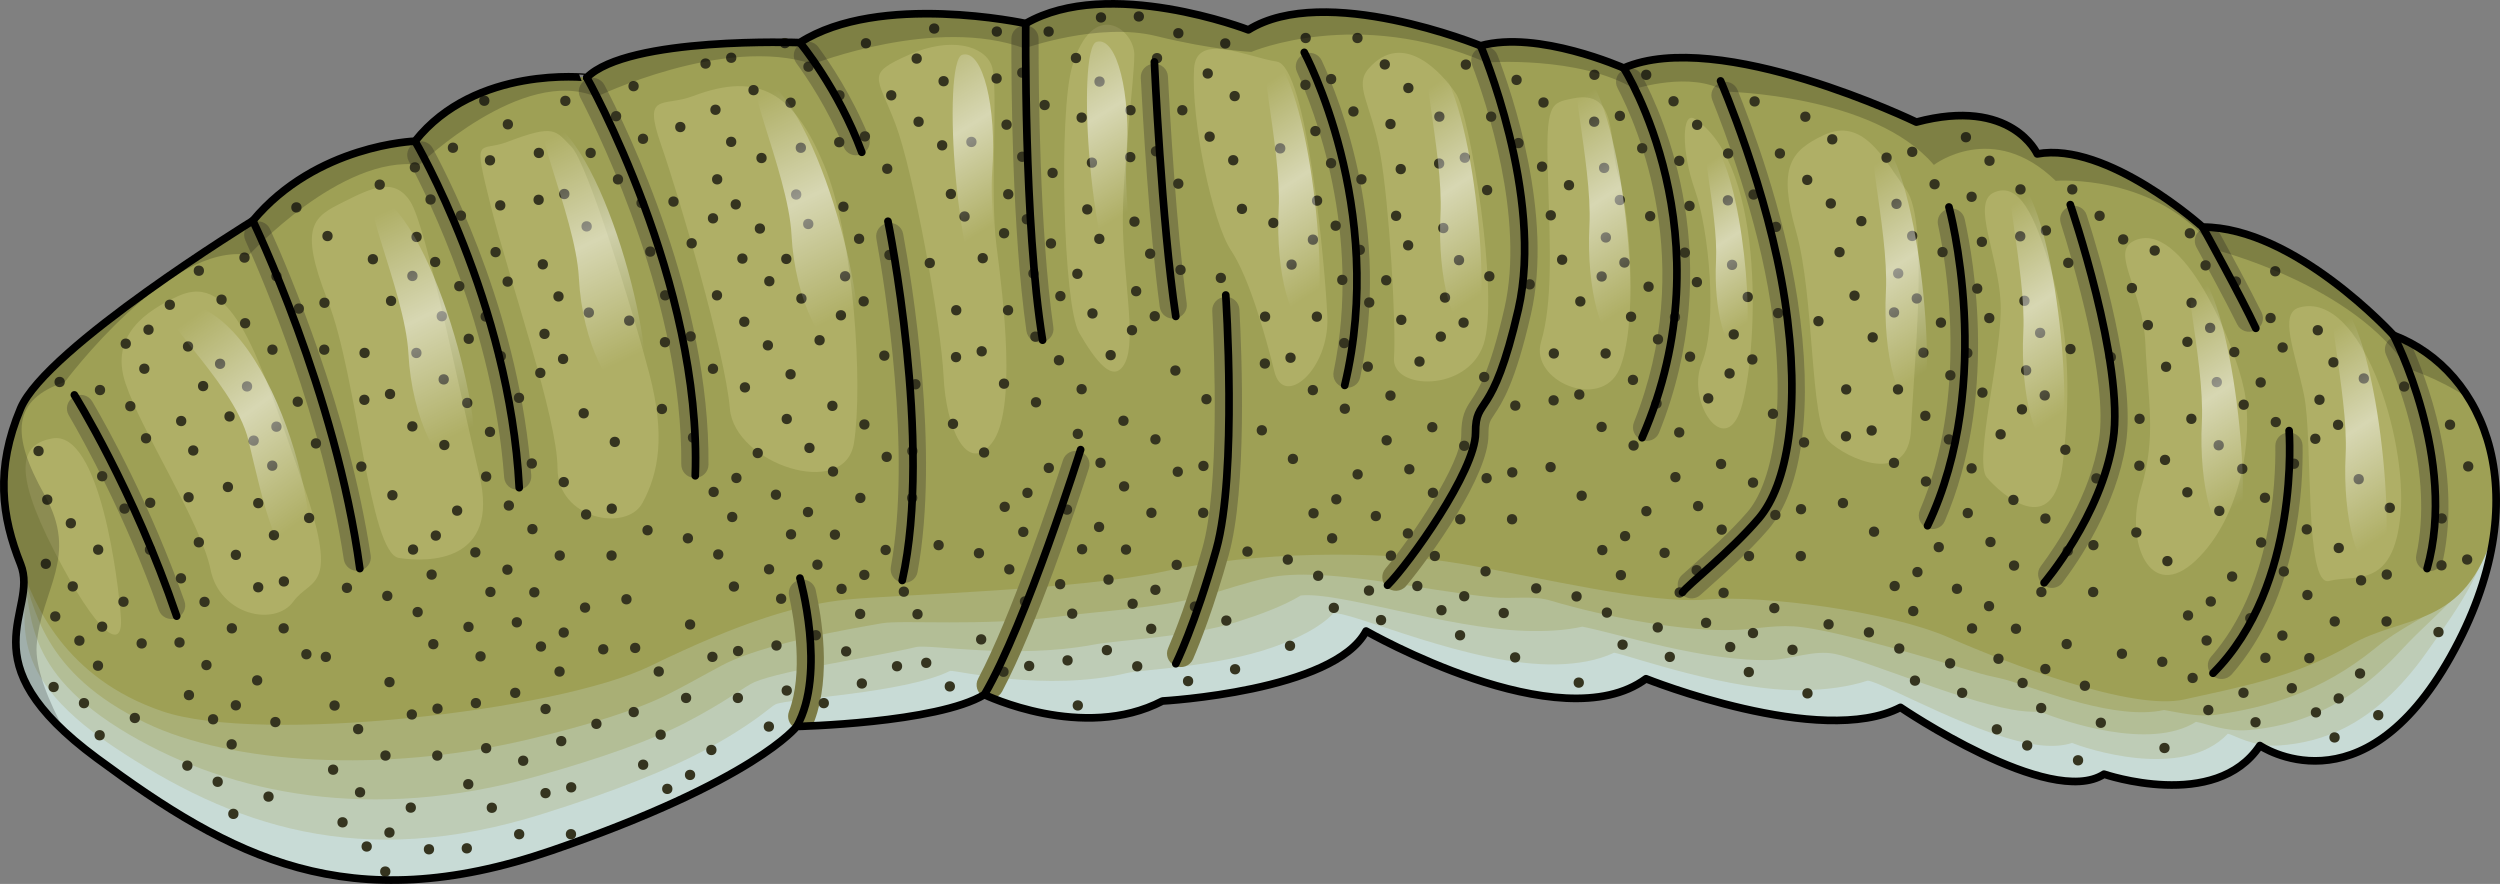 <?xml version="1.0" encoding="utf-8"?>
<!-- Generator: Adobe Illustrator 27.4.1, SVG Export Plug-In . SVG Version: 6.00 Build 0)  -->
<svg version="1.1" id="Camada_1" xmlns="http://www.w3.org/2000/svg" xmlns:xlink="http://www.w3.org/1999/xlink" x="0px" y="0px"
	 width="325.873px" height="115.22px" viewBox="0 0 325.873 115.22" enable-background="new 0 0 325.873 115.22"
	 xml:space="preserve">
<rect x="0" y="0" width="325.873" height="115.22" fill="#808080" stroke="none"/>
<g>
	<g>
		<path fill="#C8DBD6" d="M54.1,18.405c0,0-12.853,0.415-21.145,10.365c0,0-26.95,16.584-30.267,24.462s-2.488,14.097,0,20.316
			c2.488,6.219-7.463,12.438,9.951,25.291s32.754,21.145,59.289,12.024s31.925-16.17,31.925-16.17s18.243-0.415,24.462-4.146
			c0,0,12.853,6.219,23.218,0.829c0,0,22.389-1.244,26.535-9.121c0,0,25.291,14.511,36.486,6.219c0,0,22.804,9.121,33.169,3.732
			c0,0,19.487,13.268,26.535,8.707c0,0,14.511,4.975,20.316-3.732c0,0,13.268,9.121,24.877-11.609
			c11.609-20.731,4.561-37.315-7.463-41.876c0,0-12.853-14.097-24.877-14.097c0,0-12.438-11.195-21.56-9.536
			c0,0-3.317-7.463-15.755-4.146c0,0-25.706-12.438-38.144-7.048c0,0-11.195-4.975-18.658-2.902c0,0-20.316-8.292-30.267-2.073
			c0,0-18.243-7.048-29.023-0.829c0,0-19.072-4.146-29.437,2.488c0,0-22.389-0.829-27.779,4.561
			C76.489,10.113,61.977,8.454,54.1,18.405z"/>
		<path fill="#BECCB6" d="M32.954,28.77c0,0-26.95,16.584-30.267,24.462C-0.6,61.041,0.187,67.22,2.624,73.386
			c0.087,0.219,0.162,0.438,0.228,0.657c1.633,5.81-3.778,12.76,11.918,23.266c15.353,10.277,32.147,16.318,56.127,8.73
			c9.411-2.949,16.245-5.756,20.797-8.159c6.584-3.505,8.792-5.82,9.406-6.077c1.89-0.792,16.919-1.441,22.753-4.356
			c0.903-0.09,12.431,2.818,23.166,0.259c1.694-0.404,11.706-0.791,18.885-3.332c3.246-1.149,6.171-2.58,7.906-4.435
			c2.47-0.267,17.902,6.944,29.156,6.664c2.692-0.067,5.244-0.497,7.442-1.524c2.269,0.443,15.048,5.089,24.762,4.888
			c2.873-0.067,5.761-0.416,8.275-1.247c1.987,0.152,15.071,7.796,22.863,8.456c1.38,0.117,2.671,0.035,3.783-0.338
			c1.471,0.603,14.376,5.063,20.315-1.202c0.673,0.113,3.296,1.787,6.742,1.534c5.376-0.394,12.267-2.449,19.05-11.983
			c4.811-6.763,8.206-11.447,9.11-19.247c0.285-11.099-5.448-19.258-13.323-22.245c0,0-12.853-14.097-24.877-14.097
			c0,0-12.438-11.195-21.56-9.536c0,0-3.317-7.463-15.755-4.146c0,0-25.706-12.438-38.144-7.048c0,0-11.195-4.975-18.658-2.902
			c0,0-20.316-8.292-30.267-2.073c0,0-18.243-7.048-29.023-0.829c0,0-19.072-4.146-29.437,2.488c0,0-22.389-0.829-27.779,4.561
			c0,0-14.511-1.658-22.389,8.292C54.1,18.405,41.247,18.82,32.954,28.77z"/>
		<path fill="#B3BE96" d="M32.954,28.77c0,0-26.95,16.585-30.267,24.462c-3.259,7.74-2.514,13.879-0.127,19.991
			c0.085,0.218,0.164,0.437,0.236,0.655C4.464,79.49,2.264,87.206,16.902,95.78c13.241,7.755,31.526,11.442,52.964,5.436
			c8.642-2.421,15.255-4.808,19.508-7.02c5.387-2.802,7.745-4.769,8.974-5.284c3.78-1.584,15.363-3.214,21.045-4.566
			c1.766-0.42,12.812,1.624,23.114-0.311c3.423-0.643,12.425-0.958,18.77-2.978c3.075-0.979,6.048-2.082,8.276-3.435
			c4.941-0.534,19.02,4.289,29.249,4.611c2.595,0.082,5.139-0.032,7.462-0.549c4.538,0.886,16.246,4.657,24.654,4.343
			c2.627-0.098,5.526-1.344,8.253-0.792c3.907,0.791,16.016,5.985,23.049,7.252c1.27,0.229,2.53,0.348,3.708,0.277
			c2.941,1.206,14.241,5.151,20.313,1.328c1.347,0.225,3.889,1.313,6.772,1.078c5.884-0.478,12.853-2.653,19.935-10.366
			c5.438-5.922,10.415-8.278,12.301-17.788c0.706-11.645-5.138-20.238-13.263-23.32c0,0-12.853-14.097-24.877-14.097
			c0,0-12.438-11.195-21.56-9.536c0,0-3.317-7.463-15.755-4.146c0,0-25.706-12.438-38.144-7.048c0,0-11.194-4.975-18.657-2.902
			c0,0-20.316-8.292-30.266-2.073c0,0-18.243-7.048-29.023-0.829c0,0-19.072-4.146-29.437,2.488c0,0-22.389-0.829-27.779,4.561
			c0,0-14.511-1.659-22.389,8.292C54.1,18.405,41.247,18.82,32.954,28.77z"/>
		<path fill="#A9AF75" d="M32.954,28.77c0,0-26.95,16.585-30.267,24.462c-3.23,7.672-2.527,13.77-0.19,19.828
			c0.084,0.218,0.166,0.435,0.245,0.653c1.7,5.415,2.651,13.981,16.292,20.536c11.07,5.319,30.923,6.622,49.802,2.143
			c7.879-1.87,14.258-3.873,18.219-5.88c4.179-2.118,6.699-3.718,8.542-4.49c5.67-2.376,14.19-3.872,19.336-4.776
			c2.681-0.471,13.114,0.445,23.062-0.881c5.179-0.69,13.15-1.107,18.656-2.624c2.907-0.801,5.854-1.854,8.647-2.435
			c7.298-1.518,20.138,1.674,29.342,2.558c2.497,0.24,5.137-0.276,7.482,0.425c6.644,1.987,17.443,4.202,24.546,3.798
			c2.381-0.136,5.285-0.733,8.23-0.337c5.926,0.797,16.959,4.19,23.235,6.047c1.159,0.343,2.419,0.535,3.632,0.893
			c4.573,1.351,14.106,5.239,20.312,3.857c2.02,0.338,4.486,0.959,6.801,0.622c6.374-0.925,13.532-2.779,20.821-8.749
			c6.134-5.024,12.623-5.109,15.492-16.33c1.126-12.192-4.827-21.218-13.203-24.395c0,0-12.853-14.097-24.876-14.097
			c0,0-12.438-11.195-21.56-9.536c0,0-3.317-7.463-15.755-4.146c0,0-25.706-12.438-38.145-7.048c0,0-11.194-4.975-18.657-2.902
			c0,0-20.316-8.292-30.266-2.073c0,0-18.243-7.048-29.023-0.829c0,0-19.072-4.146-29.437,2.488c0,0-22.389-0.829-27.779,4.561
			c0,0-14.511-1.659-22.389,8.292C54.099,18.405,41.247,18.819,32.954,28.77z"/>
		<path fill="#9EA055" d="M311.988,43.696c0,0-12.853-14.097-24.876-14.097c0,0-12.439-11.195-21.56-9.536
			c0,0-3.317-7.463-15.755-4.146c0,0-25.706-12.438-38.145-7.048c0,0-11.194-4.976-18.657-2.902c0,0-20.316-8.292-30.266-2.073
			c0,0-18.243-7.048-29.023-0.829c0,0-19.072-4.146-29.437,2.487c0,0-22.389-0.829-27.779,4.561c0,0-14.511-1.659-22.389,8.292
			c0,0-12.853,0.415-21.145,10.365c0,0-26.95,16.585-30.267,24.462s-2.487,14.097,0,20.316c1.734,5.217,5.765,14.83,18.479,19.171
			c12.714,4.341,51.475,0,63.568-5.892c12.093-5.892,19.536-8.062,25.737-8.682c6.202-0.62,30.389-1.241,41.552-3.721
			c11.163-2.481,27.598-2.791,38.451-0.93c10.853,1.861,24.497,5.272,31.94,4.652c7.442-0.62,23.876,1.55,31.629,4.961
			c7.752,3.411,23.876,9.613,30.698,8.062c6.822-1.55,14.264-2.791,21.706-7.132c6.887-4.017,14.831-1.94,18.682-14.871
			C326.677,56.428,320.613,46.968,311.988,43.696z"/>
	</g>
	<g>
		<path fill="#7C7C47" d="M44.815,72.92c-2.801-18.427-10.47-36.354-12.838-41.591c-0.386-0.853-0.019-1.858,0.824-2.266
			l0.074-0.036c0.877-0.425,1.929-0.045,2.331,0.843c2.45,5.42,10.255,23.698,13.116,42.535c0.145,0.953-0.531,1.838-1.486,1.967
			l-0.083,0.011C45.814,74.511,44.958,73.857,44.815,72.92z"/>
		<path fill="#7C7C47" d="M65.715,62.219c-1.413-19.204-9.793-36.251-12.435-41.208c-0.435-0.817-0.144-1.83,0.653-2.299
			l0.079-0.047c0.845-0.497,1.931-0.201,2.396,0.662c2.804,5.202,11.382,22.556,12.844,42.661c0.07,0.962-0.68,1.793-1.643,1.843
			l-0.084,0.004C66.58,63.884,65.784,63.163,65.715,62.219z"/>
		<path fill="#7C7C47" d="M90.55,62.283l-0.085-0.003c-0.943-0.035-1.669-0.819-1.661-1.763c0.163-20.553-10.208-42.087-13.17-47.81
			c-0.428-0.828-0.118-1.836,0.694-2.293l0.081-0.045c0.853-0.48,1.93-0.158,2.384,0.71c3.145,6.015,13.754,27.934,13.557,49.51
			C92.341,61.556,91.517,62.319,90.55,62.283z"/>
		<path fill="#7C7C47" d="M109.979,19.185c-2.08-5.039-4.76-9.023-6.178-10.957c-0.54-0.736-0.41-1.756,0.29-2.342l0.068-0.057
			c0.765-0.641,1.907-0.512,2.499,0.291c1.539,2.089,4.36,6.288,6.587,11.686c0.376,0.912-0.071,1.958-0.996,2.3l-0.078,0.029
			C111.304,20.458,110.332,20.04,109.979,19.185z"/>
		<path fill="#7C7C47" d="M117.524,75.928l-0.083-0.019c-0.92-0.206-1.488-1.107-1.317-2.033
			c2.749-14.969-0.783-36.657-1.892-42.765c-0.168-0.926,0.436-1.807,1.358-1.995l0.087-0.018c0.95-0.194,1.872,0.425,2.047,1.379
			c1.169,6.336,4.791,28.369,1.874,44.109C119.422,75.538,118.469,76.14,117.524,75.928z"/>
		<path fill="#7C7C47" d="M133.793,43.137c-1.877-13.101-1.977-32.236-1.96-38.096c0.003-0.961,0.789-1.727,1.75-1.716l0.086,0.001
			c0.95,0.011,1.713,0.784,1.711,1.734c-0.01,5.782,0.105,24.889,1.926,37.598c0.133,0.927-0.511,1.787-1.436,1.939l-0.083,0.014
			C134.826,44.767,133.931,44.101,133.793,43.137z"/>
		<path fill="#7C7C47" d="M128.227,90.808l-0.072-0.042c-0.802-0.469-1.09-1.478-0.656-2.299c4.3-8.129,9.432-23.491,11.061-28.503
			c0.293-0.902,1.257-1.393,2.162-1.109l0.082,0.026c0.917,0.288,1.426,1.264,1.13,2.179c-1.654,5.111-6.812,20.586-11.307,29.077
			C130.167,91.005,129.074,91.304,128.227,90.808z"/>
		<path fill="#7C7C47" d="M103.682,94.909l-0.076-0.042c-0.756-0.423-1.066-1.331-0.758-2.14c1.875-4.93,0.689-11.957,0.009-15.056
			c-0.196-0.891,0.341-1.775,1.219-2.025l0.086-0.025c0.957-0.272,1.947,0.31,2.162,1.282c0.764,3.45,2.048,11.197-0.162,17.074
			C105.784,94.981,104.618,95.433,103.682,94.909z"/>
		<path fill="#7C7C47" d="M20.697,79.522c-4.291-12.119-9.68-21.872-11.741-25.411c-0.47-0.807-0.209-1.835,0.583-2.33l0.076-0.047
			c0.828-0.518,1.917-0.249,2.411,0.594c2.143,3.662,7.594,13.511,12.019,26.029c0.32,0.906-0.169,1.902-1.079,2.211l-0.081,0.028
			C21.985,80.901,21.014,80.417,20.697,79.522z"/>
		<path fill="#7C7C47" d="M151.174,40.026c-1.389-10.257-2.219-24.904-2.475-29.886c-0.049-0.959,0.692-1.769,1.651-1.812
			l0.083-0.004c0.951-0.043,1.757,0.685,1.806,1.635c0.253,4.938,1.077,19.486,2.45,29.604c0.127,0.934-0.526,1.793-1.459,1.933
			l-0.083,0.012C152.19,41.654,151.304,40.986,151.174,40.026z"/>
		<path fill="#7C7C47" d="M153.154,86.768l-0.078-0.039c-0.818-0.409-1.182-1.378-0.821-2.219c0.907-2.117,2.631-6.503,4.485-13.096
			c2.249-7.994,1.562-25.394,1.275-30.887c-0.049-0.945,0.67-1.746,1.614-1.809l0.087-0.006c0.962-0.064,1.791,0.668,1.843,1.63
			c0.303,5.665,1.015,23.426-1.405,32.032c-1.913,6.8-3.677,11.296-4.638,13.534C155.123,86.825,154.045,87.214,153.154,86.768z"/>
		<path fill="#7C7C47" d="M175.204,50.502l-0.083-0.02c-0.918-0.22-1.474-1.133-1.283-2.058c3.755-18.144-2.595-34.252-4.782-39.051
			c-0.377-0.828-0.042-1.801,0.759-2.231l0.085-0.046c0.88-0.474,1.973-0.104,2.393,0.803c2.418,5.216,9.044,21.946,5.007,41.295
			C177.104,50.14,176.145,50.727,175.204,50.502z"/>
		<path fill="#7C7C47" d="M180.728,76.501l-0.043-0.043c-0.64-0.64-0.675-1.658-0.09-2.349c3.519-4.153,9.879-13.81,9.879-17.408
			c0-2.475,0.516-3.373,1.358-4.633c0.879-1.313,2.348-3.512,4.269-11.887c2.7-11.781-2.395-26.891-4.215-31.709
			c-0.328-0.869,0.082-1.842,0.936-2.208l0.084-0.036c0.902-0.386,1.944,0.046,2.294,0.963c1.958,5.118,7.308,20.902,4.356,33.781
			c-2.066,9.012-3.762,11.55-4.776,13.067c-0.599,0.896-0.76,1.137-0.76,2.662c0,5.269-7.307,15.558-10.735,19.682
			C182.631,77.168,181.45,77.223,180.728,76.501z"/>
		<path fill="#7C7C47" d="M213.967,57.326l-0.081-0.035c-0.865-0.377-1.252-1.373-0.902-2.249
			c8.287-20.783,0.466-38.582-2.142-43.573c-0.418-0.8-0.158-1.783,0.605-2.266l0.085-0.054c0.848-0.538,1.973-0.252,2.448,0.634
			c2.94,5.493,11.259,24.22,2.277,46.623C215.897,57.303,214.853,57.712,213.967,57.326z"/>
		<path fill="#7C7C47" d="M219.512,77.699l-0.071-0.049c-0.924-0.632-1.013-1.958-0.184-2.711c0.341-0.31,0.751-0.675,1.245-1.115
			c2.136-1.901,5.061-4.503,7.3-7.116c2.927-3.414,5.253-12.327,3.004-27.108c-1.702-11.186-5.979-22.5-7.605-26.539
			c-0.35-0.869,0.06-1.853,0.919-2.226l0.081-0.035c0.891-0.387,1.927,0.032,2.292,0.933c1.691,4.178,6.043,15.664,7.82,27.334
			c2.093,13.762,0.702,24.677-3.819,29.949c-2.395,2.794-5.547,5.599-7.635,7.456c-0.406,0.361-0.836,0.744-1.208,1.082
			C221.057,78.093,220.172,78.151,219.512,77.699z"/>
		<path fill="#7C7C47" d="M251.167,68.796l-0.076-0.036c-0.85-0.404-1.202-1.404-0.833-2.27c6.363-14.927,3.477-31.997,2.358-37.198
			c-0.193-0.896,0.352-1.781,1.237-2.023l0.092-0.025c0.952-0.261,1.932,0.323,2.145,1.286c1.239,5.599,4.283,23.377-2.596,39.412
			C253.11,68.834,252.043,69.213,251.167,68.796z"/>
		<path fill="#7C7C47" d="M266.339,76.22l-0.069-0.059c-0.692-0.593-0.81-1.616-0.264-2.345c2.013-2.685,6.473-9.294,7.592-16.459
			c1.225-7.831-3.384-23.249-4.98-28.247c-0.286-0.897,0.198-1.851,1.088-2.157l0.083-0.028c0.918-0.315,1.913,0.183,2.21,1.106
			c1.679,5.227,6.457,21.206,5.103,29.873c-1.249,7.997-6.03,15.095-8.256,18.045C268.244,76.748,267.099,76.871,266.339,76.22z"/>
		<path fill="#7C7C47" d="M291.622,42.291c-1.554-3.135-4.037-7.716-5.321-10.064c-0.457-0.836-0.153-1.883,0.68-2.344l0.074-0.041
			c0.839-0.464,1.893-0.163,2.354,0.678c1.294,2.364,3.788,6.965,5.387,10.194c0.433,0.874,0.057,1.927-0.828,2.336l-0.076,0.035
			C293.044,43.478,292.037,43.13,291.622,42.291z"/>
		<path fill="#7C7C47" d="M288.359,88.004l-0.058-0.058c-0.635-0.635-0.69-1.66-0.098-2.335c7.911-9.015,8.447-22.802,8.384-27.474
			c-0.012-0.91,0.69-1.668,1.597-1.738l0.092-0.007c0.99-0.076,1.845,0.69,1.863,1.683c0.094,5.129-0.471,19.819-9.23,29.828
			C290.243,88.664,289.075,88.72,288.359,88.004z"/>
		<path fill="#7C7C47" d="M316.262,74.37l-0.077-0.022c-0.864-0.244-1.416-1.112-1.227-1.989c2.297-10.62-2.16-22.122-3.941-26.118
			c-0.372-0.835-0.027-1.809,0.784-2.231l0.081-0.042c0.884-0.461,1.969-0.085,2.379,0.824c1.966,4.364,6.689,16.56,4.175,28.261
			C318.224,74.036,317.23,74.643,316.262,74.37z"/>
	</g>
	<path fill="#AFAF66" d="M23.247,38.583c-4.157,1.905-8.986,5.092-6.889,11.383s9.885,18.272,11.083,24.263
		c1.198,5.991,8.387,7.489,10.784,4.194c2.396-3.295,6.29-1.198,0.899-16.475S30.436,35.288,23.247,38.583z"/>
	<path fill="#AFAF66" d="M44.814,26.301c-3.864,1.932-5.991,2.995-2.097,12.88s5.392,32.95,9.286,33.549
		c3.894,0.599,13.18,0.599,10.484-10.784s-6.889-32.351-8.986-35.645C51.404,23.006,48.409,24.504,44.814,26.301z"/>
	<path fill="#AFAF66" d="M66.082,18.513c-3.65,1.39-4.493-1.198-2.097,8.387c2.396,9.585,8.687,27.558,8.687,34.148
		s8.986,8.387,11.083,4.493c2.097-3.894,2.995-8.687,0.899-16.774s-8.088-27.558-10.184-29.655S72.372,16.117,66.082,18.513z"/>
	<path fill="#AFAF66" d="M6.773,57.154c-3.837,0.731-5.392,3.595,0.3,14.678s8.986,13.18,8.687,8.687
		C15.459,76.025,13.063,55.956,6.773,57.154z"/>
	<path fill="#AFAF66" d="M90.345,12.522c-3.921,1.487-6.59-0.599-4.194,6.29s8.387,27.258,8.986,34.447s14.977,11.982,16.175,4.493
		c1.198-7.489,0-26.959-3.894-36.245S99.031,9.227,90.345,12.522z"/>
	<path fill="#AFAF66" d="M118.502,7.131c-5.716,2.54-4.194,2.696-1.797,8.986s5.991,26.36,6.29,32.95
		c0.3,6.59,2.995,12.88,6.29,8.687c3.295-4.194,1.498-18.871,0.599-25.761c-0.899-6.889,0.3-20.668-0.599-23.364
		S123.893,4.734,118.502,7.131z"/>
	<path fill="#AFAF66" d="M139.769,8.628c-1.791,5.97-1.198,31.152,0.899,34.747c2.097,3.595,4.493,6.889,5.991,3.894
		c1.498-2.995-0.3-11.383-0.3-18.572s1.498-18.272,1.498-21.567S142.465-0.358,139.769,8.628z"/>
	<path fill="#AFAF66" d="M155.645,8.928c-0.415,6.638,2.396,20.069,4.793,23.664s4.493,11.083,5.691,15.876s7.189-0.3,6.889-7.189
		c-0.3-6.889-2.696-32.65-6.59-33.249S155.944,4.135,155.645,8.928z"/>
	<path fill="#AFAF66" d="M178.41,8.928c-1.982,2.246,0.3,4.493,1.498,11.083s2.097,22.466,1.797,26.659s9.585,4.493,11.682-1.797
		s-1.797-29.954-3.594-32.65C187.995,9.527,182.903,3.836,178.41,8.928z"/>
	<path fill="#AFAF66" d="M205.069,12.822c-2.995,0.599-3.594,0.599-3.295,10.184c0.3,9.585,0.599,16.475-0.899,21.567
		s7.788,8.986,10.184,3.595c2.396-5.392,1.498-20.069,0-24.862C209.562,18.513,211.06,11.624,205.069,12.822z"/>
	<path fill="#AFAF66" d="M220.945,15.518c-1.764-1.173-1.797,4.194,0,9.286c1.797,5.092,2.995,17.373,0.899,22.466
		c-2.097,5.092,2.995,12.581,5.092,5.991C229.033,46.67,230.443,21.833,220.945,15.518z"/>
	<path fill="#AFAF66" d="M237.719,17.615c-4.345,2.045-5.991,4.194-3.594,12.581s1.797,24.862,4.194,27.258
		c2.396,2.396,10.484,5.991,10.783-1.498c0.3-7.489,2.396-26.959-0.599-31.152C245.507,20.61,242.811,15.218,237.719,17.615z"/>
	<path fill="#AFAF66" d="M259.885,25.103c-2.937,1.335,0.599,8.088,0.899,14.378c0.3,6.29-3.594,20.668-1.797,22.765
		c1.797,2.097,8.687,8.387,9.885-1.797c1.198-10.184,0.599-17.973-1.498-25.162C265.277,28.099,263.18,23.605,259.885,25.103z"/>
	<path fill="#AFAF66" d="M278.157,31.394c-3.154,1.502,1.198,6.29,1.498,13.479c0.3,7.189,1.498,11.982-0.599,18.871
		c-2.097,6.889,1.198,14.977,7.189,9.286s7.489-16.175,6.29-22.166S284.448,28.398,278.157,31.394z"/>
	<path fill="#AFAF66" d="M299.724,40.08c-2.726,0.744-0.599,5.691,0.599,11.383c1.198,5.691,0,25.162,3.295,24.263
		c3.295-0.899,8.387,1.198,9.286-8.687S307.827,37.869,299.724,40.08z"/>
	<g>
		<g>
			<g>
				<circle fill="#35341F" cx="10.947" cy="91.654" r="0.672"/>
				<circle fill="#35341F" cx="6.991" cy="89.548" r="0.672"/>
				<circle fill="#35341F" cx="10.347" cy="83.506" r="0.672"/>
				<circle fill="#35341F" cx="12.771" cy="86.772" r="0.672"/>
				<circle fill="#35341F" cx="7.201" cy="80.354" r="0.672"/>
				<circle fill="#35341F" cx="9.483" cy="76.439" r="0.672"/>
				<circle fill="#35341F" cx="5.972" cy="73.492" r="0.672"/>
				<circle fill="#35341F" cx="9.235" cy="68.205" r="0.672"/>
				<circle fill="#35341F" cx="12.796" cy="71.65" r="0.672"/>
				<circle fill="#35341F" cx="16.094" cy="78.435" r="0.672"/>
				<circle fill="#35341F" cx="13.315" cy="81.686" r="0.672"/>
				<circle fill="#35341F" cx="18.466" cy="83.869" r="0.672"/>
				<circle fill="#35341F" cx="17.574" cy="93.587" r="0.672"/>
				<circle fill="#35341F" cx="12.991" cy="95.837" r="0.672"/>
				<circle fill="#35341F" cx="19.549" cy="71.651" r="0.672"/>
				<circle fill="#35341F" cx="19.578" cy="65.539" r="0.672"/>
				<circle fill="#35341F" cx="16.231" cy="66.296" r="0.672"/>
				<circle fill="#35341F" cx="13.321" cy="62.076" r="0.672"/>
				<circle fill="#35341F" cx="6.161" cy="65.132" r="0.672"/>
			</g>
			<g>
				<circle fill="#35341F" cx="28.373" cy="101.905" r="0.672"/>
				<circle fill="#35341F" cx="24.417" cy="99.799" r="0.672"/>
				<circle fill="#35341F" cx="27.774" cy="93.757" r="0.672"/>
				<circle fill="#35341F" cx="30.197" cy="97.023" r="0.672"/>
				<circle fill="#35341F" cx="24.628" cy="90.605" r="0.672"/>
				<circle fill="#35341F" cx="26.909" cy="86.69" r="0.672"/>
				<circle fill="#35341F" cx="23.399" cy="83.743" r="0.672"/>
				<circle fill="#35341F" cx="26.661" cy="78.456" r="0.672"/>
				<circle fill="#35341F" cx="30.223" cy="81.901" r="0.672"/>
				<circle fill="#35341F" cx="33.521" cy="88.686" r="0.672"/>
				<circle fill="#35341F" cx="30.741" cy="91.936" r="0.672"/>
				<circle fill="#35341F" cx="35.893" cy="94.12" r="0.672"/>
				<circle fill="#35341F" cx="35.001" cy="103.838" r="0.672"/>
				<circle fill="#35341F" cx="30.418" cy="106.088" r="0.672"/>
				<circle fill="#35341F" cx="36.975" cy="81.902" r="0.672"/>
				<circle fill="#35341F" cx="37.004" cy="75.79" r="0.672"/>
				<circle fill="#35341F" cx="33.657" cy="76.547" r="0.672"/>
				<circle fill="#35341F" cx="30.747" cy="72.327" r="0.672"/>
				<circle fill="#35341F" cx="23.588" cy="75.383" r="0.672"/>
			</g>
			<g>
				<circle fill="#35341F" cx="33.663" cy="65.583" r="0.672"/>
				<circle fill="#35341F" cx="29.707" cy="63.477" r="0.672"/>
				<circle fill="#35341F" cx="33.064" cy="57.435" r="0.672"/>
				<circle fill="#35341F" cx="35.488" cy="60.701" r="0.672"/>
				<circle fill="#35341F" cx="29.918" cy="54.283" r="0.672"/>
				<circle fill="#35341F" cx="32.2" cy="50.368" r="0.672"/>
				<circle fill="#35341F" cx="28.689" cy="47.421" r="0.672"/>
				<circle fill="#35341F" cx="31.951" cy="42.134" r="0.672"/>
				<circle fill="#35341F" cx="35.513" cy="45.579" r="0.672"/>
				<circle fill="#35341F" cx="38.811" cy="52.364" r="0.672"/>
				<circle fill="#35341F" cx="36.031" cy="55.615" r="0.672"/>
				<circle fill="#35341F" cx="41.183" cy="57.798" r="0.672"/>
				<circle fill="#35341F" cx="40.291" cy="67.516" r="0.672"/>
				<circle fill="#35341F" cx="35.708" cy="69.766" r="0.672"/>
				<circle fill="#35341F" cx="42.265" cy="45.58" r="0.672"/>
				<circle fill="#35341F" cx="42.295" cy="39.469" r="0.672"/>
				<circle fill="#35341F" cx="38.948" cy="40.225" r="0.672"/>
				<circle fill="#35341F" cx="36.037" cy="36.005" r="0.672"/>
				<circle fill="#35341F" cx="28.878" cy="39.061" r="0.672"/>
			</g>
			<g>
				<circle fill="#35341F" cx="16.989" cy="52.946" r="0.672"/>
				<circle fill="#35341F" cx="13.033" cy="50.841" r="0.672"/>
				<circle fill="#35341F" cx="16.39" cy="44.798" r="0.672"/>
				<circle fill="#35341F" cx="18.813" cy="48.064" r="0.672"/>
				<circle fill="#35341F" cx="5.023" cy="58.789" r="0.672"/>
				<circle fill="#35341F" cx="25.918" cy="70.688" r="0.672"/>
				<circle fill="#35341F" cx="24.581" cy="64.815" r="0.672"/>
				<circle fill="#35341F" cx="7.774" cy="49.791" r="0.672"/>
				<circle fill="#35341F" cx="25.189" cy="58.722" r="0.672"/>
				<circle fill="#35341F" cx="26.476" cy="50.325" r="0.672"/>
				<circle fill="#35341F" cx="22.137" cy="39.727" r="0.672"/>
				<circle fill="#35341F" cx="19.357" cy="42.978" r="0.672"/>
				<circle fill="#35341F" cx="24.509" cy="45.161" r="0.672"/>
				<circle fill="#35341F" cx="23.617" cy="54.88" r="0.672"/>
				<circle fill="#35341F" cx="19.034" cy="57.129" r="0.672"/>
				<circle fill="#35341F" cx="31.869" cy="33.579" r="0.672"/>
				<circle fill="#35341F" cx="38.636" cy="27.035" r="0.672"/>
				<circle fill="#35341F" cx="42.688" cy="30.766" r="0.672"/>
				<circle fill="#35341F" cx="39.937" cy="85.277" r="0.672"/>
				<circle fill="#35341F" cx="25.92" cy="35.289" r="0.672"/>
			</g>
		</g>
		<g>
			<g>
				<circle fill="#35341F" cx="47.797" cy="110.341" r="0.672"/>
				<circle fill="#35341F" cx="50.22" cy="113.607" r="0.672"/>
				<circle fill="#35341F" cx="44.651" cy="107.189" r="0.672"/>
				<circle fill="#35341F" cx="46.932" cy="103.274" r="0.672"/>
				<circle fill="#35341F" cx="43.422" cy="100.328" r="0.672"/>
				<circle fill="#35341F" cx="46.684" cy="95.04" r="0.672"/>
				<circle fill="#35341F" cx="50.246" cy="98.486" r="0.672"/>
				<circle fill="#35341F" cx="53.544" cy="105.27" r="0.672"/>
				<circle fill="#35341F" cx="50.764" cy="108.521" r="0.672"/>
				<circle fill="#35341F" cx="55.916" cy="110.704" r="0.672"/>
				<circle fill="#35341F" cx="56.998" cy="98.486" r="0.672"/>
				<circle fill="#35341F" cx="57.027" cy="92.375" r="0.672"/>
				<circle fill="#35341F" cx="53.681" cy="93.131" r="0.672"/>
				<circle fill="#35341F" cx="50.77" cy="88.911" r="0.672"/>
				<circle fill="#35341F" cx="43.611" cy="91.967" r="0.672"/>
			</g>
			<g>
				<circle fill="#35341F" cx="60.848" cy="110.578" r="0.672"/>
				<circle fill="#35341F" cx="64.111" cy="105.291" r="0.672"/>
				<circle fill="#35341F" cx="67.673" cy="108.736" r="0.672"/>
				<circle fill="#35341F" cx="74.425" cy="108.737" r="0.672"/>
				<circle fill="#35341F" cx="74.454" cy="102.626" r="0.672"/>
				<circle fill="#35341F" cx="71.107" cy="103.382" r="0.672"/>
				<circle fill="#35341F" cx="68.197" cy="99.162" r="0.672"/>
				<circle fill="#35341F" cx="61.038" cy="102.218" r="0.672"/>
			</g>
			<g>
				<circle fill="#35341F" cx="71.113" cy="92.419" r="0.672"/>
				<circle fill="#35341F" cx="67.157" cy="90.313" r="0.672"/>
				<circle fill="#35341F" cx="70.514" cy="84.27" r="0.672"/>
				<circle fill="#35341F" cx="72.937" cy="87.536" r="0.672"/>
				<circle fill="#35341F" cx="67.368" cy="81.119" r="0.672"/>
				<circle fill="#35341F" cx="69.649" cy="77.204" r="0.672"/>
				<circle fill="#35341F" cx="66.139" cy="74.257" r="0.672"/>
				<circle fill="#35341F" cx="69.401" cy="68.969" r="0.672"/>
				<circle fill="#35341F" cx="72.963" cy="72.415" r="0.672"/>
				<circle fill="#35341F" cx="76.261" cy="79.199" r="0.672"/>
				<circle fill="#35341F" cx="73.481" cy="82.45" r="0.672"/>
				<circle fill="#35341F" cx="78.633" cy="84.634" r="0.672"/>
				<circle fill="#35341F" cx="77.741" cy="94.352" r="0.672"/>
				<circle fill="#35341F" cx="73.158" cy="96.602" r="0.672"/>
				<circle fill="#35341F" cx="79.715" cy="72.415" r="0.672"/>
				<circle fill="#35341F" cx="79.744" cy="66.304" r="0.672"/>
				<circle fill="#35341F" cx="76.398" cy="67.061" r="0.672"/>
				<circle fill="#35341F" cx="73.487" cy="62.841" r="0.672"/>
				<circle fill="#35341F" cx="66.328" cy="65.896" r="0.672"/>
			</g>
			<g>
				<circle fill="#35341F" cx="54.439" cy="79.782" r="0.672"/>
				<circle fill="#35341F" cx="50.483" cy="77.676" r="0.672"/>
				<circle fill="#35341F" cx="53.84" cy="71.633" r="0.672"/>
				<circle fill="#35341F" cx="56.263" cy="74.899" r="0.672"/>
				<circle fill="#35341F" cx="42.473" cy="85.624" r="0.672"/>
				<circle fill="#35341F" cx="63.367" cy="97.523" r="0.672"/>
				<circle fill="#35341F" cx="62.031" cy="91.65" r="0.672"/>
				<circle fill="#35341F" cx="45.224" cy="76.626" r="0.672"/>
				<circle fill="#35341F" cx="62.638" cy="85.557" r="0.672"/>
				<circle fill="#35341F" cx="63.926" cy="77.16" r="0.672"/>
				<circle fill="#35341F" cx="59.587" cy="66.562" r="0.672"/>
				<circle fill="#35341F" cx="56.807" cy="69.813" r="0.672"/>
				<circle fill="#35341F" cx="61.959" cy="71.997" r="0.672"/>
				<circle fill="#35341F" cx="61.067" cy="81.715" r="0.672"/>
				<circle fill="#35341F" cx="56.484" cy="83.965" r="0.672"/>
				<circle fill="#35341F" cx="69.319" cy="60.414" r="0.672"/>
				<circle fill="#35341F" cx="76.086" cy="53.87" r="0.672"/>
				<circle fill="#35341F" cx="80.138" cy="57.602" r="0.672"/>
				<circle fill="#35341F" cx="63.37" cy="62.124" r="0.672"/>
			</g>
		</g>
		<g>
			<g>
				<circle fill="#35341F" cx="82.586" cy="11.231" r="0.672"/>
				<circle fill="#35341F" cx="80.305" cy="15.146" r="0.672"/>
				<circle fill="#35341F" cx="83.815" cy="18.093" r="0.672"/>
				<circle fill="#35341F" cx="80.553" cy="23.381" r="0.672"/>
				<circle fill="#35341F" cx="76.991" cy="19.935" r="0.672"/>
				<circle fill="#35341F" cx="73.693" cy="13.151" r="0.672"/>
				<circle fill="#35341F" cx="70.239" cy="19.934" r="0.672"/>
				<circle fill="#35341F" cx="70.21" cy="26.046" r="0.672"/>
				<circle fill="#35341F" cx="73.557" cy="25.289" r="0.672"/>
				<circle fill="#35341F" cx="76.467" cy="29.509" r="0.672"/>
				<circle fill="#35341F" cx="83.626" cy="26.453" r="0.672"/>
			</g>
			<g>
				<circle fill="#35341F" cx="63.126" cy="13.13" r="0.672"/>
				<circle fill="#35341F" cx="59.04" cy="19.258" r="0.672"/>
				<circle fill="#35341F" cx="66.2" cy="16.203" r="0.672"/>
			</g>
			<g>
				<circle fill="#35341F" cx="56.124" cy="26.002" r="0.672"/>
				<circle fill="#35341F" cx="60.08" cy="28.108" r="0.672"/>
				<circle fill="#35341F" cx="56.723" cy="34.151" r="0.672"/>
				<circle fill="#35341F" cx="54.3" cy="30.885" r="0.672"/>
				<circle fill="#35341F" cx="59.869" cy="37.302" r="0.672"/>
				<circle fill="#35341F" cx="57.588" cy="41.217" r="0.672"/>
				<circle fill="#35341F" cx="61.099" cy="44.164" r="0.672"/>
				<circle fill="#35341F" cx="57.836" cy="49.452" r="0.672"/>
				<circle fill="#35341F" cx="54.274" cy="46.006" r="0.672"/>
				<circle fill="#35341F" cx="50.976" cy="39.222" r="0.672"/>
				<circle fill="#35341F" cx="53.756" cy="35.971" r="0.672"/>
				<circle fill="#35341F" cx="48.605" cy="33.787" r="0.672"/>
				<circle fill="#35341F" cx="49.497" cy="24.069" r="0.672"/>
				<circle fill="#35341F" cx="54.08" cy="21.819" r="0.672"/>
				<circle fill="#35341F" cx="47.522" cy="46.005" r="0.672"/>
				<circle fill="#35341F" cx="47.493" cy="52.117" r="0.672"/>
				<circle fill="#35341F" cx="50.84" cy="51.36" r="0.672"/>
				<circle fill="#35341F" cx="53.75" cy="55.58" r="0.672"/>
				<circle fill="#35341F" cx="60.909" cy="52.524" r="0.672"/>
			</g>
			<g>
				<circle fill="#35341F" cx="72.798" cy="38.639" r="0.672"/>
				<circle fill="#35341F" cx="76.754" cy="40.745" r="0.672"/>
				<circle fill="#35341F" cx="73.397" cy="46.788" r="0.672"/>
				<circle fill="#35341F" cx="70.974" cy="43.521" r="0.672"/>
				<circle fill="#35341F" cx="84.765" cy="32.797" r="0.672"/>
				<circle fill="#35341F" cx="63.87" cy="20.898" r="0.672"/>
				<circle fill="#35341F" cx="65.206" cy="26.771" r="0.672"/>
				<circle fill="#35341F" cx="82.013" cy="41.795" r="0.672"/>
				<circle fill="#35341F" cx="64.599" cy="32.864" r="0.672"/>
				<circle fill="#35341F" cx="63.311" cy="41.261" r="0.672"/>
				<circle fill="#35341F" cx="67.651" cy="51.858" r="0.672"/>
				<circle fill="#35341F" cx="70.43" cy="48.608" r="0.672"/>
				<circle fill="#35341F" cx="65.279" cy="46.424" r="0.672"/>
				<circle fill="#35341F" cx="66.171" cy="36.706" r="0.672"/>
				<circle fill="#35341F" cx="70.754" cy="34.456" r="0.672"/>
				<circle fill="#35341F" cx="57.918" cy="58.007" r="0.672"/>
				<circle fill="#35341F" cx="51.151" cy="64.551" r="0.672"/>
				<circle fill="#35341F" cx="47.099" cy="60.819" r="0.672"/>
				<circle fill="#35341F" cx="63.868" cy="56.296" r="0.672"/>
			</g>
		</g>
		<g>
			<g>
				<circle fill="#35341F" cx="86.98" cy="102.83" r="0.672"/>
				<circle fill="#35341F" cx="83.834" cy="99.679" r="0.672"/>
				<circle fill="#35341F" cx="86.115" cy="95.764" r="0.672"/>
				<circle fill="#35341F" cx="82.605" cy="92.817" r="0.672"/>
				<circle fill="#35341F" cx="85.867" cy="87.529" r="0.672"/>
				<circle fill="#35341F" cx="89.429" cy="90.975" r="0.672"/>
				<circle fill="#35341F" cx="92.727" cy="97.759" r="0.672"/>
				<circle fill="#35341F" cx="89.947" cy="101.01" r="0.672"/>
				<circle fill="#35341F" cx="96.181" cy="90.976" r="0.672"/>
				<circle fill="#35341F" cx="96.21" cy="84.864" r="0.672"/>
				<circle fill="#35341F" cx="92.863" cy="85.621" r="0.672"/>
				<circle fill="#35341F" cx="89.953" cy="81.401" r="0.672"/>
				<circle fill="#35341F" cx="82.794" cy="84.457" r="0.672"/>
			</g>
			<g>
				<circle fill="#35341F" cx="107.38" cy="91.652" r="0.672"/>
				<circle fill="#35341F" cx="100.22" cy="94.708" r="0.672"/>
			</g>
			<g>
				<circle fill="#35341F" cx="110.296" cy="84.908" r="0.672"/>
				<circle fill="#35341F" cx="106.34" cy="82.802" r="0.672"/>
				<circle fill="#35341F" cx="109.697" cy="76.759" r="0.672"/>
				<circle fill="#35341F" cx="112.12" cy="80.025" r="0.672"/>
				<circle fill="#35341F" cx="106.551" cy="73.608" r="0.672"/>
				<circle fill="#35341F" cx="108.832" cy="69.693" r="0.672"/>
				<circle fill="#35341F" cx="105.322" cy="66.746" r="0.672"/>
				<circle fill="#35341F" cx="108.584" cy="61.459" r="0.672"/>
				<circle fill="#35341F" cx="112.146" cy="64.904" r="0.672"/>
				<circle fill="#35341F" cx="115.444" cy="71.688" r="0.672"/>
				<circle fill="#35341F" cx="112.664" cy="74.939" r="0.672"/>
				<circle fill="#35341F" cx="117.816" cy="77.123" r="0.672"/>
				<circle fill="#35341F" cx="116.924" cy="86.841" r="0.672"/>
				<circle fill="#35341F" cx="112.341" cy="89.091" r="0.672"/>
				<circle fill="#35341F" cx="118.898" cy="64.905" r="0.672"/>
				<circle fill="#35341F" cx="118.927" cy="58.793" r="0.672"/>
				<circle fill="#35341F" cx="115.58" cy="59.55" r="0.672"/>
				<circle fill="#35341F" cx="112.67" cy="55.33" r="0.672"/>
				<circle fill="#35341F" cx="105.511" cy="58.386" r="0.672"/>
			</g>
			<g>
				<circle fill="#35341F" cx="93.622" cy="72.271" r="0.672"/>
				<circle fill="#35341F" cx="89.666" cy="70.165" r="0.672"/>
				<circle fill="#35341F" cx="93.023" cy="64.123" r="0.672"/>
				<circle fill="#35341F" cx="95.446" cy="67.389" r="0.672"/>
				<circle fill="#35341F" cx="81.656" cy="78.114" r="0.672"/>
				<circle fill="#35341F" cx="102.55" cy="90.012" r="0.672"/>
				<circle fill="#35341F" cx="101.214" cy="84.139" r="0.672"/>
				<circle fill="#35341F" cx="84.407" cy="69.115" r="0.672"/>
				<circle fill="#35341F" cx="101.821" cy="78.046" r="0.672"/>
				<circle fill="#35341F" cx="103.109" cy="69.649" r="0.672"/>
				<circle fill="#35341F" cx="98.77" cy="59.052" r="0.672"/>
				<circle fill="#35341F" cx="95.99" cy="62.302" r="0.672"/>
				<circle fill="#35341F" cx="101.141" cy="64.486" r="0.672"/>
				<circle fill="#35341F" cx="100.249" cy="74.204" r="0.672"/>
				<circle fill="#35341F" cx="95.666" cy="76.454" r="0.672"/>
				<circle fill="#35341F" cx="108.502" cy="52.903" r="0.672"/>
				<circle fill="#35341F" cx="115.269" cy="46.359" r="0.672"/>
				<circle fill="#35341F" cx="119.321" cy="50.091" r="0.672"/>
				<circle fill="#35341F" cx="102.553" cy="54.614" r="0.672"/>
			</g>
		</g>
		<g>
			<g>
				<circle fill="#35341F" cx="121.769" cy="3.721" r="0.672"/>
				<circle fill="#35341F" cx="119.488" cy="7.636" r="0.672"/>
				<circle fill="#35341F" cx="122.998" cy="10.583" r="0.672"/>
				<circle fill="#35341F" cx="119.736" cy="15.87" r="0.672"/>
				<circle fill="#35341F" cx="116.174" cy="12.424" r="0.672"/>
				<circle fill="#35341F" cx="112.876" cy="5.64" r="0.672"/>
				<circle fill="#35341F" cx="109.422" cy="12.424" r="0.672"/>
				<circle fill="#35341F" cx="109.393" cy="18.535" r="0.672"/>
				<circle fill="#35341F" cx="112.74" cy="17.779" r="0.672"/>
				<circle fill="#35341F" cx="115.65" cy="21.999" r="0.672"/>
				<circle fill="#35341F" cx="122.809" cy="18.943" r="0.672"/>
			</g>
			<g>
				<circle fill="#35341F" cx="102.309" cy="5.619" r="0.672"/>
				<circle fill="#35341F" cx="91.966" cy="8.284" r="0.672"/>
				<circle fill="#35341F" cx="95.313" cy="7.528" r="0.672"/>
				<circle fill="#35341F" cx="98.223" cy="11.748" r="0.672"/>
				<circle fill="#35341F" cx="105.383" cy="8.692" r="0.672"/>
			</g>
			<g>
				<circle fill="#35341F" cx="95.307" cy="18.491" r="0.672"/>
				<circle fill="#35341F" cx="99.263" cy="20.597" r="0.672"/>
				<circle fill="#35341F" cx="95.906" cy="26.64" r="0.672"/>
				<circle fill="#35341F" cx="93.483" cy="23.374" r="0.672"/>
				<circle fill="#35341F" cx="99.052" cy="29.791" r="0.672"/>
				<circle fill="#35341F" cx="96.771" cy="33.706" r="0.672"/>
				<circle fill="#35341F" cx="100.281" cy="36.653" r="0.672"/>
				<circle fill="#35341F" cx="97.019" cy="41.941" r="0.672"/>
				<circle fill="#35341F" cx="93.457" cy="38.495" r="0.672"/>
				<circle fill="#35341F" cx="90.159" cy="31.711" r="0.672"/>
				<circle fill="#35341F" cx="92.939" cy="28.46" r="0.672"/>
				<circle fill="#35341F" cx="87.787" cy="26.276" r="0.672"/>
				<circle fill="#35341F" cx="88.679" cy="16.558" r="0.672"/>
				<circle fill="#35341F" cx="93.262" cy="14.308" r="0.672"/>
				<circle fill="#35341F" cx="86.705" cy="38.495" r="0.672"/>
				<circle fill="#35341F" cx="86.676" cy="44.606" r="0.672"/>
				<circle fill="#35341F" cx="90.023" cy="43.85" r="0.672"/>
				<circle fill="#35341F" cx="92.933" cy="48.069" r="0.672"/>
				<circle fill="#35341F" cx="100.092" cy="45.014" r="0.672"/>
			</g>
			<g>
				<circle fill="#35341F" cx="111.981" cy="31.128" r="0.672"/>
				<circle fill="#35341F" cx="115.937" cy="33.234" r="0.672"/>
				<circle fill="#35341F" cx="112.58" cy="39.277" r="0.672"/>
				<circle fill="#35341F" cx="110.157" cy="36.011" r="0.672"/>
				<circle fill="#35341F" cx="123.947" cy="25.286" r="0.672"/>
				<circle fill="#35341F" cx="103.053" cy="13.387" r="0.672"/>
				<circle fill="#35341F" cx="104.389" cy="19.26" r="0.672"/>
				<circle fill="#35341F" cx="121.196" cy="34.284" r="0.672"/>
				<circle fill="#35341F" cx="103.782" cy="25.353" r="0.672"/>
				<circle fill="#35341F" cx="102.494" cy="33.75" r="0.672"/>
				<circle fill="#35341F" cx="106.833" cy="44.348" r="0.672"/>
				<circle fill="#35341F" cx="109.613" cy="41.097" r="0.672"/>
				<circle fill="#35341F" cx="104.462" cy="38.913" r="0.672"/>
				<circle fill="#35341F" cx="105.354" cy="29.195" r="0.672"/>
				<circle fill="#35341F" cx="109.937" cy="26.945" r="0.672"/>
				<circle fill="#35341F" cx="97.101" cy="50.496" r="0.672"/>
				<circle fill="#35341F" cx="90.334" cy="57.04" r="0.672"/>
				<circle fill="#35341F" cx="86.282" cy="53.309" r="0.672"/>
				<circle fill="#35341F" cx="103.05" cy="48.786" r="0.672"/>
			</g>
		</g>
		<g>
			<g>
				<circle fill="#35341F" cx="123.808" cy="89.472" r="0.672"/>
				<circle fill="#35341F" cx="134.151" cy="86.806" r="0.672"/>
				<circle fill="#35341F" cx="130.804" cy="87.563" r="0.672"/>
				<circle fill="#35341F" cx="127.894" cy="83.343" r="0.672"/>
				<circle fill="#35341F" cx="120.734" cy="86.399" r="0.672"/>
			</g>
			<g>
				<circle fill="#35341F" cx="148.237" cy="86.85" r="0.672"/>
				<circle fill="#35341F" cx="144.281" cy="84.744" r="0.672"/>
				<circle fill="#35341F" cx="147.637" cy="78.702" r="0.672"/>
				<circle fill="#35341F" cx="150.061" cy="81.968" r="0.672"/>
				<circle fill="#35341F" cx="144.491" cy="75.55" r="0.672"/>
				<circle fill="#35341F" cx="146.773" cy="71.635" r="0.672"/>
				<circle fill="#35341F" cx="143.262" cy="68.688" r="0.672"/>
				<circle fill="#35341F" cx="146.525" cy="63.401" r="0.672"/>
				<circle fill="#35341F" cx="150.086" cy="66.846" r="0.672"/>
				<circle fill="#35341F" cx="153.384" cy="73.631" r="0.672"/>
				<circle fill="#35341F" cx="150.605" cy="76.882" r="0.672"/>
				<circle fill="#35341F" cx="155.756" cy="79.065" r="0.672"/>
				<circle fill="#35341F" cx="154.864" cy="88.783" r="0.672"/>
				<circle fill="#35341F" cx="156.839" cy="66.847" r="0.672"/>
				<circle fill="#35341F" cx="156.868" cy="60.735" r="0.672"/>
				<circle fill="#35341F" cx="153.521" cy="61.492" r="0.672"/>
				<circle fill="#35341F" cx="150.611" cy="57.272" r="0.672"/>
				<circle fill="#35341F" cx="143.451" cy="60.328" r="0.672"/>
			</g>
			<g>
				<circle fill="#35341F" cx="131.562" cy="74.213" r="0.672"/>
				<circle fill="#35341F" cx="127.606" cy="72.108" r="0.672"/>
				<circle fill="#35341F" cx="130.963" cy="66.065" r="0.672"/>
				<circle fill="#35341F" cx="133.387" cy="69.331" r="0.672"/>
				<circle fill="#35341F" cx="119.596" cy="80.056" r="0.672"/>
				<circle fill="#35341F" cx="140.491" cy="91.954" r="0.672"/>
				<circle fill="#35341F" cx="139.154" cy="86.082" r="0.672"/>
				<circle fill="#35341F" cx="122.348" cy="71.057" r="0.672"/>
				<circle fill="#35341F" cx="139.762" cy="79.989" r="0.672"/>
				<circle fill="#35341F" cx="141.05" cy="71.591" r="0.672"/>
				<circle fill="#35341F" cx="136.71" cy="60.994" r="0.672"/>
				<circle fill="#35341F" cx="133.93" cy="64.245" r="0.672"/>
				<circle fill="#35341F" cx="139.082" cy="66.428" r="0.672"/>
				<circle fill="#35341F" cx="138.19" cy="76.147" r="0.672"/>
				<circle fill="#35341F" cx="133.607" cy="78.396" r="0.672"/>
				<circle fill="#35341F" cx="146.442" cy="54.846" r="0.672"/>
				<circle fill="#35341F" cx="153.21" cy="48.301" r="0.672"/>
				<circle fill="#35341F" cx="157.261" cy="52.033" r="0.672"/>
				<circle fill="#35341F" cx="140.493" cy="56.556" r="0.672"/>
			</g>
		</g>
		<g>
			<g>
				<circle fill="#35341F" cx="159.71" cy="5.663" r="0.672"/>
				<circle fill="#35341F" cx="157.428" cy="9.578" r="0.672"/>
				<circle fill="#35341F" cx="160.939" cy="12.525" r="0.672"/>
				<circle fill="#35341F" cx="157.676" cy="17.812" r="0.672"/>
				<circle fill="#35341F" cx="154.115" cy="14.367" r="0.672"/>
				<circle fill="#35341F" cx="150.817" cy="7.582" r="0.672"/>
				<circle fill="#35341F" cx="153.596" cy="4.331" r="0.672"/>
				<circle fill="#35341F" cx="148.445" cy="2.148" r="0.672"/>
				<circle fill="#35341F" cx="147.362" cy="14.366" r="0.672"/>
				<circle fill="#35341F" cx="147.333" cy="20.478" r="0.672"/>
				<circle fill="#35341F" cx="150.68" cy="19.721" r="0.672"/>
				<circle fill="#35341F" cx="153.59" cy="23.941" r="0.672"/>
				<circle fill="#35341F" cx="160.75" cy="20.885" r="0.672"/>
			</g>
			<g>
				<circle fill="#35341F" cx="143.512" cy="2.274" r="0.672"/>
				<circle fill="#35341F" cx="140.25" cy="7.561" r="0.672"/>
				<circle fill="#35341F" cx="136.688" cy="4.116" r="0.672"/>
				<circle fill="#35341F" cx="129.936" cy="4.115" r="0.672"/>
				<circle fill="#35341F" cx="129.907" cy="10.227" r="0.672"/>
				<circle fill="#35341F" cx="133.253" cy="9.47" r="0.672"/>
				<circle fill="#35341F" cx="136.164" cy="13.69" r="0.672"/>
				<circle fill="#35341F" cx="143.323" cy="10.634" r="0.672"/>
			</g>
			<g>
				<circle fill="#35341F" cx="133.247" cy="20.434" r="0.672"/>
				<circle fill="#35341F" cx="137.203" cy="22.539" r="0.672"/>
				<circle fill="#35341F" cx="133.847" cy="28.582" r="0.672"/>
				<circle fill="#35341F" cx="131.423" cy="25.316" r="0.672"/>
				<circle fill="#35341F" cx="136.993" cy="31.734" r="0.672"/>
				<circle fill="#35341F" cx="134.711" cy="35.649" r="0.672"/>
				<circle fill="#35341F" cx="138.222" cy="38.596" r="0.672"/>
				<circle fill="#35341F" cx="134.959" cy="43.883" r="0.672"/>
				<circle fill="#35341F" cx="131.398" cy="40.438" r="0.672"/>
				<circle fill="#35341F" cx="128.1" cy="33.653" r="0.672"/>
				<circle fill="#35341F" cx="130.879" cy="30.402" r="0.672"/>
				<circle fill="#35341F" cx="125.728" cy="28.219" r="0.672"/>
				<circle fill="#35341F" cx="126.62" cy="18.5" r="0.672"/>
				<circle fill="#35341F" cx="131.203" cy="16.251" r="0.672"/>
				<circle fill="#35341F" cx="124.645" cy="40.437" r="0.672"/>
				<circle fill="#35341F" cx="124.616" cy="46.548" r="0.672"/>
				<circle fill="#35341F" cx="127.963" cy="45.792" r="0.672"/>
				<circle fill="#35341F" cx="130.873" cy="50.012" r="0.672"/>
				<circle fill="#35341F" cx="138.033" cy="46.956" r="0.672"/>
			</g>
			<g>
				<circle fill="#35341F" cx="149.922" cy="33.071" r="0.672"/>
				<circle fill="#35341F" cx="153.878" cy="35.176" r="0.672"/>
				<circle fill="#35341F" cx="150.521" cy="41.219" r="0.672"/>
				<circle fill="#35341F" cx="148.097" cy="37.953" r="0.672"/>
				<circle fill="#35341F" cx="161.888" cy="27.228" r="0.672"/>
				<circle fill="#35341F" cx="140.993" cy="15.329" r="0.672"/>
				<circle fill="#35341F" cx="142.33" cy="21.202" r="0.672"/>
				<circle fill="#35341F" cx="159.136" cy="36.226" r="0.672"/>
				<circle fill="#35341F" cx="141.722" cy="27.295" r="0.672"/>
				<circle fill="#35341F" cx="140.434" cy="35.692" r="0.672"/>
				<circle fill="#35341F" cx="144.774" cy="46.29" r="0.672"/>
				<circle fill="#35341F" cx="147.554" cy="43.039" r="0.672"/>
				<circle fill="#35341F" cx="142.402" cy="40.856" r="0.672"/>
				<circle fill="#35341F" cx="143.294" cy="31.137" r="0.672"/>
				<circle fill="#35341F" cx="147.877" cy="28.888" r="0.672"/>
				<circle fill="#35341F" cx="135.042" cy="52.438" r="0.672"/>
				<circle fill="#35341F" cx="128.274" cy="58.982" r="0.672"/>
				<circle fill="#35341F" cx="124.222" cy="55.251" r="0.672"/>
				<circle fill="#35341F" cx="140.991" cy="50.728" r="0.672"/>
			</g>
		</g>
		<g>
			<g>
				<circle fill="#35341F" cx="168.15" cy="84.18" r="0.672"/>
				<circle fill="#35341F" cx="160.991" cy="87.236" r="0.672"/>
			</g>
			<g>
				<circle fill="#35341F" cx="187.894" cy="79.539" r="0.672"/>
				<circle fill="#35341F" cx="190.317" cy="82.805" r="0.672"/>
				<circle fill="#35341F" cx="184.747" cy="76.387" r="0.672"/>
				<circle fill="#35341F" cx="187.029" cy="72.472" r="0.672"/>
				<circle fill="#35341F" cx="183.518" cy="69.526" r="0.672"/>
				<circle fill="#35341F" cx="186.781" cy="64.238" r="0.672"/>
				<circle fill="#35341F" cx="190.342" cy="67.684" r="0.672"/>
				<circle fill="#35341F" cx="193.64" cy="74.468" r="0.672"/>
				<circle fill="#35341F" cx="190.861" cy="77.719" r="0.672"/>
				<circle fill="#35341F" cx="196.012" cy="79.903" r="0.672"/>
				<circle fill="#35341F" cx="197.095" cy="67.684" r="0.672"/>
				<circle fill="#35341F" cx="197.124" cy="61.573" r="0.672"/>
				<circle fill="#35341F" cx="193.777" cy="62.329" r="0.672"/>
				<circle fill="#35341F" cx="190.867" cy="58.11" r="0.672"/>
				<circle fill="#35341F" cx="183.707" cy="61.165" r="0.672"/>
			</g>
			<g>
				<circle fill="#35341F" cx="171.819" cy="75.051" r="0.672"/>
				<circle fill="#35341F" cx="167.863" cy="72.945" r="0.672"/>
				<circle fill="#35341F" cx="171.219" cy="66.902" r="0.672"/>
				<circle fill="#35341F" cx="173.643" cy="70.168" r="0.672"/>
				<circle fill="#35341F" cx="159.852" cy="80.893" r="0.672"/>
				<circle fill="#35341F" cx="162.604" cy="71.895" r="0.672"/>
				<circle fill="#35341F" cx="180.018" cy="80.826" r="0.672"/>
				<circle fill="#35341F" cx="181.306" cy="72.429" r="0.672"/>
				<circle fill="#35341F" cx="176.966" cy="61.831" r="0.672"/>
				<circle fill="#35341F" cx="174.187" cy="65.082" r="0.672"/>
				<circle fill="#35341F" cx="179.338" cy="67.266" r="0.672"/>
				<circle fill="#35341F" cx="178.446" cy="76.984" r="0.672"/>
				<circle fill="#35341F" cx="173.863" cy="79.234" r="0.672"/>
				<circle fill="#35341F" cx="186.698" cy="55.683" r="0.672"/>
				<circle fill="#35341F" cx="193.466" cy="49.139" r="0.672"/>
				<circle fill="#35341F" cx="197.518" cy="52.87" r="0.672"/>
				<circle fill="#35341F" cx="180.749" cy="57.393" r="0.672"/>
			</g>
		</g>
		<g>
			<g>
				<circle fill="#35341F" cx="197.684" cy="10.415" r="0.672"/>
				<circle fill="#35341F" cx="201.195" cy="13.362" r="0.672"/>
				<circle fill="#35341F" cx="197.932" cy="18.65" r="0.672"/>
				<circle fill="#35341F" cx="194.371" cy="15.204" r="0.672"/>
				<circle fill="#35341F" cx="191.073" cy="8.42" r="0.672"/>
				<circle fill="#35341F" cx="187.618" cy="15.203" r="0.672"/>
				<circle fill="#35341F" cx="187.589" cy="21.315" r="0.672"/>
				<circle fill="#35341F" cx="190.936" cy="20.558" r="0.672"/>
				<circle fill="#35341F" cx="193.846" cy="24.778" r="0.672"/>
				<circle fill="#35341F" cx="201.006" cy="21.722" r="0.672"/>
			</g>
			<g>
				<circle fill="#35341F" cx="180.506" cy="8.399" r="0.672"/>
				<circle fill="#35341F" cx="176.944" cy="4.953" r="0.672"/>
				<circle fill="#35341F" cx="170.192" cy="4.952" r="0.672"/>
				<circle fill="#35341F" cx="170.163" cy="11.064" r="0.672"/>
				<circle fill="#35341F" cx="173.51" cy="10.307" r="0.672"/>
				<circle fill="#35341F" cx="176.42" cy="14.527" r="0.672"/>
				<circle fill="#35341F" cx="183.579" cy="11.471" r="0.672"/>
			</g>
			<g>
				<circle fill="#35341F" cx="173.504" cy="21.271" r="0.672"/>
				<circle fill="#35341F" cx="177.46" cy="23.377" r="0.672"/>
				<circle fill="#35341F" cx="174.103" cy="29.42" r="0.672"/>
				<circle fill="#35341F" cx="171.679" cy="26.154" r="0.672"/>
				<circle fill="#35341F" cx="177.249" cy="32.571" r="0.672"/>
				<circle fill="#35341F" cx="174.967" cy="36.486" r="0.672"/>
				<circle fill="#35341F" cx="178.478" cy="39.433" r="0.672"/>
				<circle fill="#35341F" cx="175.216" cy="44.72" r="0.672"/>
				<circle fill="#35341F" cx="171.654" cy="41.275" r="0.672"/>
				<circle fill="#35341F" cx="168.356" cy="34.49" r="0.672"/>
				<circle fill="#35341F" cx="171.136" cy="31.24" r="0.672"/>
				<circle fill="#35341F" cx="165.984" cy="29.056" r="0.672"/>
				<circle fill="#35341F" cx="166.876" cy="19.338" r="0.672"/>
				<circle fill="#35341F" cx="171.459" cy="17.088" r="0.672"/>
				<circle fill="#35341F" cx="164.902" cy="41.274" r="0.672"/>
				<circle fill="#35341F" cx="164.872" cy="47.386" r="0.672"/>
				<circle fill="#35341F" cx="168.219" cy="46.629" r="0.672"/>
				<circle fill="#35341F" cx="171.13" cy="50.849" r="0.672"/>
				<circle fill="#35341F" cx="178.289" cy="47.793" r="0.672"/>
			</g>
			<g>
				<circle fill="#35341F" cx="190.178" cy="33.908" r="0.672"/>
				<circle fill="#35341F" cx="194.134" cy="36.014" r="0.672"/>
				<circle fill="#35341F" cx="190.777" cy="42.056" r="0.672"/>
				<circle fill="#35341F" cx="188.354" cy="38.79" r="0.672"/>
				<circle fill="#35341F" cx="202.144" cy="28.065" r="0.672"/>
				<circle fill="#35341F" cx="181.249" cy="16.167" r="0.672"/>
				<circle fill="#35341F" cx="182.586" cy="22.04" r="0.672"/>
				<circle fill="#35341F" cx="199.393" cy="37.064" r="0.672"/>
				<circle fill="#35341F" cx="181.978" cy="28.132" r="0.672"/>
				<circle fill="#35341F" cx="180.691" cy="36.53" r="0.672"/>
				<circle fill="#35341F" cx="185.03" cy="47.127" r="0.672"/>
				<circle fill="#35341F" cx="187.81" cy="43.876" r="0.672"/>
				<circle fill="#35341F" cx="182.658" cy="41.693" r="0.672"/>
				<circle fill="#35341F" cx="183.55" cy="31.975" r="0.672"/>
				<circle fill="#35341F" cx="188.133" cy="29.725" r="0.672"/>
				<circle fill="#35341F" cx="175.298" cy="53.276" r="0.672"/>
				<circle fill="#35341F" cx="168.531" cy="59.82" r="0.672"/>
				<circle fill="#35341F" cx="164.479" cy="56.088" r="0.672"/>
				<circle fill="#35341F" cx="181.247" cy="51.565" r="0.672"/>
			</g>
		</g>
		<g>
			<g>
				<circle fill="#35341F" cx="205.789" cy="88.98" r="0.672"/>
			</g>
			<g>
				<circle fill="#35341F" cx="225.533" cy="84.338" r="0.672"/>
				<circle fill="#35341F" cx="227.956" cy="87.604" r="0.672"/>
				<circle fill="#35341F" cx="222.387" cy="81.187" r="0.672"/>
				<circle fill="#35341F" cx="224.668" cy="77.272" r="0.672"/>
				<circle fill="#35341F" cx="221.158" cy="74.325" r="0.672"/>
				<circle fill="#35341F" cx="224.42" cy="69.037" r="0.672"/>
				<circle fill="#35341F" cx="227.982" cy="72.483" r="0.672"/>
				<circle fill="#35341F" cx="231.28" cy="79.267" r="0.672"/>
				<circle fill="#35341F" cx="228.5" cy="82.518" r="0.672"/>
				<circle fill="#35341F" cx="233.652" cy="84.702" r="0.672"/>
				<circle fill="#35341F" cx="234.734" cy="72.484" r="0.672"/>
				<circle fill="#35341F" cx="234.763" cy="66.372" r="0.672"/>
				<circle fill="#35341F" cx="231.416" cy="67.129" r="0.672"/>
				<circle fill="#35341F" cx="228.506" cy="62.909" r="0.672"/>
				<circle fill="#35341F" cx="221.347" cy="65.965" r="0.672"/>
			</g>
			<g>
				<circle fill="#35341F" cx="209.458" cy="79.85" r="0.672"/>
				<circle fill="#35341F" cx="205.502" cy="77.744" r="0.672"/>
				<circle fill="#35341F" cx="208.859" cy="71.701" r="0.672"/>
				<circle fill="#35341F" cx="211.282" cy="74.967" r="0.672"/>
				<circle fill="#35341F" cx="197.492" cy="85.692" r="0.672"/>
				<circle fill="#35341F" cx="200.243" cy="76.694" r="0.672"/>
				<circle fill="#35341F" cx="217.657" cy="85.625" r="0.672"/>
				<circle fill="#35341F" cx="218.945" cy="77.228" r="0.672"/>
				<circle fill="#35341F" cx="214.606" cy="66.63" r="0.672"/>
				<circle fill="#35341F" cx="211.826" cy="69.881" r="0.672"/>
				<circle fill="#35341F" cx="216.977" cy="72.065" r="0.672"/>
				<circle fill="#35341F" cx="216.085" cy="81.783" r="0.672"/>
				<circle fill="#35341F" cx="211.502" cy="84.033" r="0.672"/>
				<circle fill="#35341F" cx="224.338" cy="60.482" r="0.672"/>
				<circle fill="#35341F" cx="231.105" cy="53.938" r="0.672"/>
				<circle fill="#35341F" cx="235.157" cy="57.67" r="0.672"/>
				<circle fill="#35341F" cx="218.388" cy="62.193" r="0.672"/>
			</g>
		</g>
		<g>
			<g>
				<circle fill="#35341F" cx="235.324" cy="15.214" r="0.672"/>
				<circle fill="#35341F" cx="238.834" cy="18.161" r="0.672"/>
				<circle fill="#35341F" cx="235.572" cy="23.449" r="0.672"/>
				<circle fill="#35341F" cx="232.01" cy="20.003" r="0.672"/>
				<circle fill="#35341F" cx="228.712" cy="13.219" r="0.672"/>
				<circle fill="#35341F" cx="225.258" cy="20.003" r="0.672"/>
				<circle fill="#35341F" cx="225.229" cy="26.114" r="0.672"/>
				<circle fill="#35341F" cx="228.576" cy="25.357" r="0.672"/>
				<circle fill="#35341F" cx="231.486" cy="29.577" r="0.672"/>
				<circle fill="#35341F" cx="238.645" cy="26.522" r="0.672"/>
			</g>
			<g>
				<circle fill="#35341F" cx="218.145" cy="13.198" r="0.672"/>
				<circle fill="#35341F" cx="214.583" cy="9.752" r="0.672"/>
				<circle fill="#35341F" cx="207.831" cy="9.752" r="0.672"/>
				<circle fill="#35341F" cx="207.802" cy="15.863" r="0.672"/>
				<circle fill="#35341F" cx="211.149" cy="15.107" r="0.672"/>
				<circle fill="#35341F" cx="214.059" cy="19.326" r="0.672"/>
				<circle fill="#35341F" cx="221.219" cy="16.271" r="0.672"/>
			</g>
			<g>
				<circle fill="#35341F" cx="211.143" cy="26.07" r="0.672"/>
				<circle fill="#35341F" cx="215.099" cy="28.176" r="0.672"/>
				<circle fill="#35341F" cx="211.742" cy="34.219" r="0.672"/>
				<circle fill="#35341F" cx="209.319" cy="30.953" r="0.672"/>
				<circle fill="#35341F" cx="214.888" cy="37.37" r="0.672"/>
				<circle fill="#35341F" cx="212.607" cy="41.285" r="0.672"/>
				<circle fill="#35341F" cx="216.117" cy="44.232" r="0.672"/>
				<circle fill="#35341F" cx="212.855" cy="49.52" r="0.672"/>
				<circle fill="#35341F" cx="209.293" cy="46.074" r="0.672"/>
				<circle fill="#35341F" cx="205.995" cy="39.29" r="0.672"/>
				<circle fill="#35341F" cx="208.775" cy="36.039" r="0.672"/>
				<circle fill="#35341F" cx="203.623" cy="33.855" r="0.672"/>
				<circle fill="#35341F" cx="204.515" cy="24.137" r="0.672"/>
				<circle fill="#35341F" cx="209.098" cy="21.887" r="0.672"/>
				<circle fill="#35341F" cx="202.541" cy="46.073" r="0.672"/>
				<circle fill="#35341F" cx="202.512" cy="52.185" r="0.672"/>
				<circle fill="#35341F" cx="205.859" cy="51.428" r="0.672"/>
				<circle fill="#35341F" cx="208.769" cy="55.648" r="0.672"/>
				<circle fill="#35341F" cx="215.928" cy="52.592" r="0.672"/>
			</g>
			<g>
				<circle fill="#35341F" cx="227.817" cy="38.707" r="0.672"/>
				<circle fill="#35341F" cx="231.773" cy="40.813" r="0.672"/>
				<circle fill="#35341F" cx="228.416" cy="46.856" r="0.672"/>
				<circle fill="#35341F" cx="225.993" cy="43.59" r="0.672"/>
				<circle fill="#35341F" cx="239.783" cy="32.865" r="0.672"/>
				<circle fill="#35341F" cx="218.889" cy="20.966" r="0.672"/>
				<circle fill="#35341F" cx="220.225" cy="26.839" r="0.672"/>
				<circle fill="#35341F" cx="237.032" cy="41.863" r="0.672"/>
				<circle fill="#35341F" cx="219.618" cy="32.932" r="0.672"/>
				<circle fill="#35341F" cx="218.33" cy="41.329" r="0.672"/>
				<circle fill="#35341F" cx="222.669" cy="51.927" r="0.672"/>
				<circle fill="#35341F" cx="225.449" cy="48.676" r="0.672"/>
				<circle fill="#35341F" cx="220.297" cy="46.492" r="0.672"/>
				<circle fill="#35341F" cx="221.19" cy="36.774" r="0.672"/>
				<circle fill="#35341F" cx="225.773" cy="34.524" r="0.672"/>
				<circle fill="#35341F" cx="212.937" cy="58.075" r="0.672"/>
				<circle fill="#35341F" cx="206.17" cy="64.619" r="0.672"/>
				<circle fill="#35341F" cx="202.118" cy="60.887" r="0.672"/>
				<circle fill="#35341F" cx="218.886" cy="56.364" r="0.672"/>
			</g>
		</g>
		<g>
			<g>
				<circle fill="#35341F" cx="264.242" cy="97.172" r="0.672"/>
				<circle fill="#35341F" cx="260.286" cy="95.067" r="0.672"/>
				<circle fill="#35341F" cx="263.643" cy="89.024" r="0.672"/>
				<circle fill="#35341F" cx="266.066" cy="92.29" r="0.672"/>
				<circle fill="#35341F" cx="260.497" cy="85.872" r="0.672"/>
				<circle fill="#35341F" cx="262.778" cy="81.957" r="0.672"/>
				<circle fill="#35341F" cx="259.268" cy="79.01" r="0.672"/>
				<circle fill="#35341F" cx="262.53" cy="73.723" r="0.672"/>
				<circle fill="#35341F" cx="266.092" cy="77.169" r="0.672"/>
				<circle fill="#35341F" cx="269.39" cy="83.953" r="0.672"/>
				<circle fill="#35341F" cx="266.61" cy="87.204" r="0.672"/>
				<circle fill="#35341F" cx="271.762" cy="89.387" r="0.672"/>
				<circle fill="#35341F" cx="270.87" cy="99.106" r="0.672"/>
				<circle fill="#35341F" cx="272.844" cy="77.169" r="0.672"/>
				<circle fill="#35341F" cx="272.873" cy="71.058" r="0.672"/>
				<circle fill="#35341F" cx="269.527" cy="71.814" r="0.672"/>
				<circle fill="#35341F" cx="266.616" cy="67.594" r="0.672"/>
				<circle fill="#35341F" cx="259.457" cy="70.65" r="0.672"/>
			</g>
			<g>
				<circle fill="#35341F" cx="247.568" cy="84.536" r="0.672"/>
				<circle fill="#35341F" cx="243.612" cy="82.43" r="0.672"/>
				<circle fill="#35341F" cx="246.969" cy="76.387" r="0.672"/>
				<circle fill="#35341F" cx="249.392" cy="79.653" r="0.672"/>
				<circle fill="#35341F" cx="235.602" cy="90.378" r="0.672"/>
				<circle fill="#35341F" cx="238.353" cy="81.38" r="0.672"/>
				<circle fill="#35341F" cx="255.767" cy="90.311" r="0.672"/>
				<circle fill="#35341F" cx="257.055" cy="81.914" r="0.672"/>
				<circle fill="#35341F" cx="252.716" cy="71.316" r="0.672"/>
				<circle fill="#35341F" cx="249.936" cy="74.567" r="0.672"/>
				<circle fill="#35341F" cx="255.088" cy="76.751" r="0.672"/>
				<circle fill="#35341F" cx="254.196" cy="86.469" r="0.672"/>
				<circle fill="#35341F" cx="249.613" cy="88.719" r="0.672"/>
				<circle fill="#35341F" cx="262.448" cy="65.168" r="0.672"/>
				<circle fill="#35341F" cx="269.215" cy="58.624" r="0.672"/>
				<circle fill="#35341F" cx="273.267" cy="62.355" r="0.672"/>
				<circle fill="#35341F" cx="256.499" cy="66.878" r="0.672"/>
			</g>
		</g>
		<g>
			<g>
				<circle fill="#35341F" cx="273.682" cy="28.134" r="0.672"/>
				<circle fill="#35341F" cx="270.12" cy="24.689" r="0.672"/>
				<circle fill="#35341F" cx="263.368" cy="24.688" r="0.672"/>
				<circle fill="#35341F" cx="263.339" cy="30.8" r="0.672"/>
				<circle fill="#35341F" cx="266.686" cy="30.043" r="0.672"/>
				<circle fill="#35341F" cx="269.596" cy="34.263" r="0.672"/>
				<circle fill="#35341F" cx="276.755" cy="31.207" r="0.672"/>
			</g>
			<g>
				<circle fill="#35341F" cx="256.256" cy="17.884" r="0.672"/>
				<circle fill="#35341F" cx="245.912" cy="20.549" r="0.672"/>
				<circle fill="#35341F" cx="249.259" cy="19.792" r="0.672"/>
				<circle fill="#35341F" cx="252.17" cy="24.012" r="0.672"/>
				<circle fill="#35341F" cx="259.329" cy="20.956" r="0.672"/>
			</g>
			<g>
				<circle fill="#35341F" cx="249.253" cy="30.756" r="0.672"/>
				<circle fill="#35341F" cx="253.209" cy="32.862" r="0.672"/>
				<circle fill="#35341F" cx="249.852" cy="38.904" r="0.672"/>
				<circle fill="#35341F" cx="247.429" cy="35.638" r="0.672"/>
				<circle fill="#35341F" cx="252.999" cy="42.056" r="0.672"/>
				<circle fill="#35341F" cx="250.717" cy="45.971" r="0.672"/>
				<circle fill="#35341F" cx="254.228" cy="48.918" r="0.672"/>
				<circle fill="#35341F" cx="250.965" cy="54.205" r="0.672"/>
				<circle fill="#35341F" cx="247.403" cy="50.76" r="0.672"/>
				<circle fill="#35341F" cx="244.105" cy="43.975" r="0.672"/>
				<circle fill="#35341F" cx="246.885" cy="40.725" r="0.672"/>
				<circle fill="#35341F" cx="241.734" cy="38.541" r="0.672"/>
				<circle fill="#35341F" cx="242.626" cy="28.823" r="0.672"/>
				<circle fill="#35341F" cx="247.209" cy="26.573" r="0.672"/>
				<circle fill="#35341F" cx="240.651" cy="50.759" r="0.672"/>
				<circle fill="#35341F" cx="240.622" cy="56.871" r="0.672"/>
				<circle fill="#35341F" cx="243.969" cy="56.114" r="0.672"/>
				<circle fill="#35341F" cx="246.879" cy="60.334" r="0.672"/>
				<circle fill="#35341F" cx="254.038" cy="57.278" r="0.672"/>
			</g>
			<g>
				<circle fill="#35341F" cx="265.927" cy="43.393" r="0.672"/>
				<circle fill="#35341F" cx="269.883" cy="45.499" r="0.672"/>
				<circle fill="#35341F" cx="266.527" cy="51.541" r="0.672"/>
				<circle fill="#35341F" cx="264.103" cy="48.275" r="0.672"/>
				<circle fill="#35341F" cx="277.894" cy="37.55" r="0.672"/>
				<circle fill="#35341F" cx="256.999" cy="25.652" r="0.672"/>
				<circle fill="#35341F" cx="258.335" cy="31.524" r="0.672"/>
				<circle fill="#35341F" cx="275.142" cy="46.549" r="0.672"/>
				<circle fill="#35341F" cx="257.728" cy="37.617" r="0.672"/>
				<circle fill="#35341F" cx="256.44" cy="46.015" r="0.672"/>
				<circle fill="#35341F" cx="260.78" cy="56.612" r="0.672"/>
				<circle fill="#35341F" cx="263.559" cy="53.361" r="0.672"/>
				<circle fill="#35341F" cx="258.408" cy="51.178" r="0.672"/>
				<circle fill="#35341F" cx="259.3" cy="41.46" r="0.672"/>
				<circle fill="#35341F" cx="263.883" cy="39.21" r="0.672"/>
				<circle fill="#35341F" cx="251.047" cy="62.76" r="0.672"/>
				<circle fill="#35341F" cx="244.28" cy="69.305" r="0.672"/>
				<circle fill="#35341F" cx="240.228" cy="65.573" r="0.672"/>
				<circle fill="#35341F" cx="256.997" cy="61.05" r="0.672"/>
			</g>
		</g>
		<g>
			<g>
				<circle fill="#35341F" cx="282.138" cy="97.5" r="0.672"/>
			</g>
			<g>
				<circle fill="#35341F" cx="301.882" cy="92.859" r="0.672"/>
				<circle fill="#35341F" cx="304.306" cy="96.125" r="0.672"/>
				<circle fill="#35341F" cx="298.736" cy="89.707" r="0.672"/>
				<circle fill="#35341F" cx="301.018" cy="85.792" r="0.672"/>
				<circle fill="#35341F" cx="297.507" cy="82.845" r="0.672"/>
				<circle fill="#35341F" cx="300.769" cy="77.558" r="0.672"/>
				<circle fill="#35341F" cx="304.331" cy="81.003" r="0.672"/>
				<circle fill="#35341F" cx="307.629" cy="87.788" r="0.672"/>
				<circle fill="#35341F" cx="304.849" cy="91.039" r="0.672"/>
				<circle fill="#35341F" cx="310.001" cy="93.222" r="0.672"/>
				<circle fill="#35341F" cx="311.083" cy="81.004" r="0.672"/>
				<circle fill="#35341F" cx="311.113" cy="74.893" r="0.672"/>
				<circle fill="#35341F" cx="307.766" cy="75.649" r="0.672"/>
				<circle fill="#35341F" cx="304.855" cy="71.429" r="0.672"/>
				<circle fill="#35341F" cx="297.696" cy="74.485" r="0.672"/>
			</g>
			<g>
				<circle fill="#35341F" cx="285.807" cy="88.37" r="0.672"/>
				<circle fill="#35341F" cx="281.851" cy="86.265" r="0.672"/>
				<circle fill="#35341F" cx="285.208" cy="80.222" r="0.672"/>
				<circle fill="#35341F" cx="287.631" cy="83.488" r="0.672"/>
				<circle fill="#35341F" cx="273.841" cy="94.213" r="0.672"/>
				<circle fill="#35341F" cx="276.592" cy="85.215" r="0.672"/>
				<circle fill="#35341F" cx="294.007" cy="94.146" r="0.672"/>
				<circle fill="#35341F" cx="295.294" cy="85.749" r="0.672"/>
				<circle fill="#35341F" cx="290.955" cy="75.151" r="0.672"/>
				<circle fill="#35341F" cx="288.175" cy="78.402" r="0.672"/>
				<circle fill="#35341F" cx="293.327" cy="80.585" r="0.672"/>
				<circle fill="#35341F" cx="292.435" cy="90.304" r="0.672"/>
				<circle fill="#35341F" cx="287.852" cy="92.553" r="0.672"/>
				<circle fill="#35341F" cx="300.687" cy="69.003" r="0.672"/>
				<circle fill="#35341F" cx="307.454" cy="62.459" r="0.672"/>
				<circle fill="#35341F" cx="311.506" cy="66.19" r="0.672"/>
				<circle fill="#35341F" cx="294.738" cy="70.713" r="0.672"/>
			</g>
		</g>
		<g>
			<g>
				<circle fill="#35341F" cx="287.492" cy="34.591" r="0.672"/>
				<circle fill="#35341F" cx="291.448" cy="36.697" r="0.672"/>
				<circle fill="#35341F" cx="288.091" cy="42.739" r="0.672"/>
				<circle fill="#35341F" cx="285.668" cy="39.473" r="0.672"/>
				<circle fill="#35341F" cx="291.238" cy="45.891" r="0.672"/>
				<circle fill="#35341F" cx="288.956" cy="49.806" r="0.672"/>
				<circle fill="#35341F" cx="292.467" cy="52.753" r="0.672"/>
				<circle fill="#35341F" cx="289.204" cy="58.04" r="0.672"/>
				<circle fill="#35341F" cx="285.642" cy="54.595" r="0.672"/>
				<circle fill="#35341F" cx="282.345" cy="47.81" r="0.672"/>
				<circle fill="#35341F" cx="285.124" cy="44.559" r="0.672"/>
				<circle fill="#35341F" cx="279.973" cy="42.376" r="0.672"/>
				<circle fill="#35341F" cx="280.865" cy="32.658" r="0.672"/>
				<circle fill="#35341F" cx="285.448" cy="30.408" r="0.672"/>
				<circle fill="#35341F" cx="278.89" cy="54.594" r="0.672"/>
				<circle fill="#35341F" cx="278.861" cy="60.706" r="0.672"/>
				<circle fill="#35341F" cx="282.208" cy="59.949" r="0.672"/>
				<circle fill="#35341F" cx="285.118" cy="64.169" r="0.672"/>
				<circle fill="#35341F" cx="292.278" cy="61.113" r="0.672"/>
			</g>
			<g>
				<circle fill="#35341F" cx="304.166" cy="47.228" r="0.672"/>
				<circle fill="#35341F" cx="308.122" cy="49.333" r="0.672"/>
				<circle fill="#35341F" cx="304.766" cy="55.376" r="0.672"/>
				<circle fill="#35341F" cx="302.342" cy="52.11" r="0.672"/>
				<circle fill="#35341F" cx="296.574" cy="35.359" r="0.672"/>
				<circle fill="#35341F" cx="313.381" cy="50.383" r="0.672"/>
				<circle fill="#35341F" cx="295.967" cy="41.452" r="0.672"/>
				<circle fill="#35341F" cx="294.679" cy="49.85" r="0.672"/>
				<circle fill="#35341F" cx="299.019" cy="60.447" r="0.672"/>
				<circle fill="#35341F" cx="301.798" cy="57.196" r="0.672"/>
				<circle fill="#35341F" cx="296.647" cy="55.013" r="0.672"/>
				<circle fill="#35341F" cx="297.539" cy="45.294" r="0.672"/>
				<circle fill="#35341F" cx="302.122" cy="43.045" r="0.672"/>
				<circle fill="#35341F" cx="289.287" cy="66.595" r="0.672"/>
				<circle fill="#35341F" cx="282.519" cy="73.14" r="0.672"/>
				<circle fill="#35341F" cx="278.467" cy="69.408" r="0.672"/>
				<circle fill="#35341F" cx="295.236" cy="64.885" r="0.672"/>
			</g>
		</g>
		<g>
			<g>
				<circle fill="#35341F" cx="321.73" cy="60.795" r="0.672"/>
				<circle fill="#35341F" cx="319.358" cy="55.36" r="0.672"/>
				<circle fill="#35341F" cx="318.276" cy="67.578" r="0.672"/>
				<circle fill="#35341F" cx="318.246" cy="73.69" r="0.672"/>
				<circle fill="#35341F" cx="321.593" cy="72.933" r="0.672"/>
			</g>
			<g>
				<circle fill="#35341F" cx="317.853" cy="82.392" r="0.672"/>
			</g>
		</g>
	</g>
	<linearGradient id="SVGID_1_" gradientUnits="userSpaceOnUse" x1="22.844" y1="42.495" x2="40.592" y2="66.916">
		<stop  offset="0.012" style="stop-color:#FFFFFF;stop-opacity:0"/>
		<stop  offset="0.487" style="stop-color:#FFFFFF;stop-opacity:0.5"/>
		<stop  offset="1" style="stop-color:#FFFFFF;stop-opacity:0"/>
	</linearGradient>
	<path fill="url(#SVGID_1_)" d="M22.719,39.391c-4.764,0.054,7.732,9.895,9.674,18.044s3.744,16.803,7.146,15.442
		C42.941,71.516,35.834,39.243,22.719,39.391z"/>
	
		<linearGradient id="SVGID_00000183211979457618204790000015598473195037187462_" gradientUnits="userSpaceOnUse" x1="-541.295" y1="1154.674" x2="-523.257" y2="1179.495" gradientTransform="matrix(0.983 0.182 -0.182 0.983 789.813 -1008.139)">
		<stop  offset="0.012" style="stop-color:#FFFFFF;stop-opacity:0"/>
		<stop  offset="0.487" style="stop-color:#FFFFFF;stop-opacity:0.5"/>
		<stop  offset="1" style="stop-color:#FFFFFF;stop-opacity:0"/>
	</linearGradient>
	<path fill="url(#SVGID_00000183211979457618204790000015598473195037187462_)" d="M49.616,25.639
		c-4.04-2.525,3.191,12.094,3.621,20.46c0.43,8.366,4.12,16.17,7.712,15.45C64.542,60.828,57.696,30.689,49.616,25.639z"/>
	
		<linearGradient id="SVGID_00000166660054837829141670000011668323843796266939_" gradientUnits="userSpaceOnUse" x1="-521.239" y1="1140.929" x2="-503.2" y2="1165.75" gradientTransform="matrix(0.983 0.182 -0.182 0.983 789.813 -1008.139)">
		<stop  offset="0.012" style="stop-color:#FFFFFF;stop-opacity:0"/>
		<stop  offset="0.487" style="stop-color:#FFFFFF;stop-opacity:0.5"/>
		<stop  offset="1" style="stop-color:#FFFFFF;stop-opacity:0"/>
	</linearGradient>
	<path fill="url(#SVGID_00000166660054837829141670000011668323843796266939_)" d="M71.835,15.764
		c-4.04-2.525,3.191,12.094,3.621,20.46s4.12,16.17,7.712,15.45C86.761,50.953,79.914,20.814,71.835,15.764z"/>
	
		<linearGradient id="SVGID_00000182509632459873679290000013954589884571749815_" gradientUnits="userSpaceOnUse" x1="-495.001" y1="1130.379" x2="-476.962" y2="1155.2" gradientTransform="matrix(0.983 0.182 -0.182 0.983 789.813 -1008.139)">
		<stop  offset="0.012" style="stop-color:#FFFFFF;stop-opacity:0"/>
		<stop  offset="0.487" style="stop-color:#FFFFFF;stop-opacity:0.5"/>
		<stop  offset="1" style="stop-color:#FFFFFF;stop-opacity:0"/>
	</linearGradient>
	<path fill="url(#SVGID_00000182509632459873679290000013954589884571749815_)" d="M99.552,10.153
		c-4.04-2.525,3.191,12.094,3.621,20.46s4.12,16.17,7.712,15.45C114.478,45.342,107.632,15.203,99.552,10.153z"/>
	
		<linearGradient id="SVGID_00000067928416535853731050000005944567807177090745_" gradientUnits="userSpaceOnUse" x1="15155.346" y1="6037.767" x2="15173.384" y2="6062.587" gradientTransform="matrix(-0.693 -0.171 0.239 -0.971 9186.603 8485.566)">
		<stop  offset="0.012" style="stop-color:#FFFFFF;stop-opacity:0"/>
		<stop  offset="0.487" style="stop-color:#FFFFFF;stop-opacity:0.5"/>
		<stop  offset="1" style="stop-color:#FFFFFF;stop-opacity:0"/>
	</linearGradient>
	<path fill="url(#SVGID_00000067928416535853731050000005944567807177090745_)" d="M129.729,42.436
		c2.652,2.454-0.991-11.895-0.389-20.138s-1.219-15.905-3.901-15.164S124.426,37.528,129.729,42.436z"/>
	
		<linearGradient id="SVGID_00000154426568369134156150000013020728831100201879_" gradientUnits="userSpaceOnUse" x1="15132.081" y1="6043.584" x2="15150.119" y2="6068.405" gradientTransform="matrix(-0.693 -0.171 0.239 -0.971 9186.603 8485.566)">
		<stop  offset="0.012" style="stop-color:#FFFFFF;stop-opacity:0"/>
		<stop  offset="0.487" style="stop-color:#FFFFFF;stop-opacity:0.5"/>
		<stop  offset="1" style="stop-color:#FFFFFF;stop-opacity:0"/>
	</linearGradient>
	<path fill="url(#SVGID_00000154426568369134156150000013020728831100201879_)" d="M147.235,40.753
		c2.652,2.454-0.991-11.895-0.389-20.138c0.602-8.244-1.219-15.905-3.901-15.164C140.263,6.192,141.932,35.844,147.235,40.753z"/>
	
		<linearGradient id="SVGID_00000157999402247474231500000004734735177274222770_" gradientUnits="userSpaceOnUse" x1="-3225.41" y1="1370.106" x2="-3207.372" y2="1394.927" gradientTransform="matrix(0.696 0.155 -0.217 0.976 2707.8 -827.181)">
		<stop  offset="0.012" style="stop-color:#FFFFFF;stop-opacity:0"/>
		<stop  offset="0.487" style="stop-color:#FFFFFF;stop-opacity:0.5"/>
		<stop  offset="1" style="stop-color:#FFFFFF;stop-opacity:0"/>
	</linearGradient>
	<path fill="url(#SVGID_00000157999402247474231500000004734735177274222770_)" d="M165.832,7.154
		c-2.706-2.394,1.257,11.87,0.84,20.125c-0.417,8.255,1.575,15.874,4.24,15.073C173.576,41.55,171.243,11.942,165.832,7.154z"/>
	
		<linearGradient id="SVGID_00000129909868125028626550000005501906498820256425_" gradientUnits="userSpaceOnUse" x1="-3196.338" y1="1366.182" x2="-3178.299" y2="1391.003" gradientTransform="matrix(0.696 0.155 -0.217 0.976 2707.8 -827.181)">
		<stop  offset="0.012" style="stop-color:#FFFFFF;stop-opacity:0"/>
		<stop  offset="0.487" style="stop-color:#FFFFFF;stop-opacity:0.5"/>
		<stop  offset="1" style="stop-color:#FFFFFF;stop-opacity:0"/>
	</linearGradient>
	<path fill="url(#SVGID_00000129909868125028626550000005501906498820256425_)" d="M186.928,7.827
		c-2.706-2.394,1.257,11.87,0.84,20.125c-0.417,8.255,1.575,15.874,4.24,15.073C194.673,42.223,192.34,12.615,186.928,7.827z"/>
	
		<linearGradient id="SVGID_00000170970522180723583860000003769791995197951360_" gradientUnits="userSpaceOnUse" x1="-3169.33" y1="1363.39" x2="-3151.291" y2="1388.211" gradientTransform="matrix(0.696 0.155 -0.217 0.976 2707.8 -827.181)">
		<stop  offset="0.012" style="stop-color:#FFFFFF;stop-opacity:0"/>
		<stop  offset="0.487" style="stop-color:#FFFFFF;stop-opacity:0.5"/>
		<stop  offset="1" style="stop-color:#FFFFFF;stop-opacity:0"/>
	</linearGradient>
	<path fill="url(#SVGID_00000170970522180723583860000003769791995197951360_)" d="M206.342,9.286
		c-2.706-2.394,1.257,11.87,0.84,20.125c-0.417,8.255,1.575,15.874,4.24,15.073C214.086,43.682,211.753,14.074,206.342,9.286z"/>
	
		<linearGradient id="SVGID_00000091716959706938427010000014367210373503392907_" gradientUnits="userSpaceOnUse" x1="-3113.845" y1="1363.348" x2="-3095.807" y2="1388.169" gradientTransform="matrix(0.696 0.155 -0.217 0.976 2707.8 -827.181)">
		<stop  offset="0.012" style="stop-color:#FFFFFF;stop-opacity:0"/>
		<stop  offset="0.487" style="stop-color:#FFFFFF;stop-opacity:0.5"/>
		<stop  offset="1" style="stop-color:#FFFFFF;stop-opacity:0"/>
	</linearGradient>
	<path fill="url(#SVGID_00000091716959706938427010000014367210373503392907_)" d="M244.987,17.84
		c-2.706-2.394,1.257,11.87,0.84,20.125c-0.417,8.255,1.575,15.874,4.24,15.073C252.732,52.236,250.399,22.628,244.987,17.84z"/>
	
		<linearGradient id="SVGID_00000096751092213155333750000017989474779645683076_" gradientUnits="userSpaceOnUse" x1="-3087.723" y1="1364.63" x2="-3069.685" y2="1389.451" gradientTransform="matrix(0.696 0.155 -0.217 0.976 2707.8 -827.181)">
		<stop  offset="0.012" style="stop-color:#FFFFFF;stop-opacity:0"/>
		<stop  offset="0.487" style="stop-color:#FFFFFF;stop-opacity:0.5"/>
		<stop  offset="1" style="stop-color:#FFFFFF;stop-opacity:0"/>
	</linearGradient>
	<path fill="url(#SVGID_00000096751092213155333750000017989474779645683076_)" d="M262.899,23.138
		c-2.706-2.394,1.257,11.87,0.84,20.125s1.575,15.874,4.24,15.073C270.643,57.534,268.311,27.926,262.899,23.138z"/>
	
		<linearGradient id="SVGID_00000132069399922986730560000009060617856643533982_" gradientUnits="userSpaceOnUse" x1="-3052.3" y1="1371.055" x2="-3034.262" y2="1395.876" gradientTransform="matrix(0.696 0.155 -0.217 0.976 2707.8 -827.181)">
		<stop  offset="0.012" style="stop-color:#FFFFFF;stop-opacity:0"/>
		<stop  offset="0.487" style="stop-color:#FFFFFF;stop-opacity:0.5"/>
		<stop  offset="1" style="stop-color:#FFFFFF;stop-opacity:0"/>
	</linearGradient>
	<path fill="url(#SVGID_00000132069399922986730560000009060617856643533982_)" d="M286.171,34.897
		c-2.706-2.394,1.257,11.87,0.84,20.125c-0.417,8.255,1.575,15.874,4.24,15.073C293.915,69.293,291.582,39.685,286.171,34.897z"/>
	
		<linearGradient id="SVGID_00000183214693428658322920000018324985873370029719_" gradientUnits="userSpaceOnUse" x1="-3025.36" y1="1371.148" x2="-3007.321" y2="1395.969" gradientTransform="matrix(0.696 0.155 -0.217 0.976 2707.8 -827.181)">
		<stop  offset="0.012" style="stop-color:#FFFFFF;stop-opacity:0"/>
		<stop  offset="0.487" style="stop-color:#FFFFFF;stop-opacity:0.5"/>
		<stop  offset="1" style="stop-color:#FFFFFF;stop-opacity:0"/>
	</linearGradient>
	<path fill="url(#SVGID_00000183214693428658322920000018324985873370029719_)" d="M304.911,39.161
		c-2.706-2.394,1.257,11.87,0.84,20.125s1.575,15.874,4.24,15.073C312.655,73.557,310.322,43.949,304.911,39.161z"/>
	
		<linearGradient id="SVGID_00000150064945255543727980000003926237211062859444_" gradientUnits="userSpaceOnUse" x1="-3143.451" y1="1367.866" x2="-3129.516" y2="1387.041" gradientTransform="matrix(0.696 0.155 -0.217 0.976 2707.8 -827.181)">
		<stop  offset="0.012" style="stop-color:#FFFFFF;stop-opacity:0"/>
		<stop  offset="0.487" style="stop-color:#FFFFFF;stop-opacity:0.5"/>
		<stop  offset="1" style="stop-color:#FFFFFF;stop-opacity:0"/>
	</linearGradient>
	<path fill="url(#SVGID_00000150064945255543727980000003926237211062859444_)" d="M223.034,18.442
		c-2.09-1.85,0.971,9.17,0.649,15.547c-0.322,6.377,1.217,12.263,3.275,11.644C229.017,45.015,227.215,22.141,223.034,18.442z"/>
	<path opacity="0.2" d="M311.988,43.696c0,0-12.853-14.097-24.876-14.097c0,0-12.439-11.195-21.56-9.536
		c0,0-3.317-7.463-15.755-4.146c0,0-25.706-12.438-38.145-7.048c0,0-11.194-4.976-18.657-2.902c0,0-20.316-8.292-30.266-2.073
		c0,0-18.243-7.048-29.023-0.829c0,0-19.072-4.146-29.437,2.487c0,0-22.389-0.829-27.779,4.561c0,0-14.511-1.659-22.389,8.292
		c0,0-12.853,0.415-21.145,10.365c0,0-26.95,16.585-30.267,24.462s-2.487,14.097,0,20.316c2.261,5.651-5.744,11.303,5.838,21.931
		c-2.189-4.062-3.987-8.404-3.746-11.406c0.58-7.259,5.576-11.464,1.046-19.523c-4.53-8.059-4.165-12.46,2.621-14.76
		c0,0,13.641-18.31,24.005-16.548c0,0,11.991-13.087,22.21-11.759c0,0,13.502-12.991,23.055-8.847c0,0,16.676-8.1,28.248-4.28
		c0,0,16.061-6.308,27.57-2.05c0,0,9.667-3.453,17.148-1.611c7.481,1.842,12.43,2.072,12.43,2.072s13.772-5.913,30.614,1.381
		c0,0,12.085-0.921,19.335,3.453c0,0,7.365-2.417,11.854,0.345c0,0,19.335,0.345,27.161,9.552c0,0,7.667-5.902,15.882,2.072
		c0,0,13.235-1.036,20.716,8.977c0,0,18.069,4.489,25.205,15.537c0,0,3.962,1.181,7.942,3.865
		C319.427,48.064,315.985,45.213,311.988,43.696z"/>
	<g>
		<path fill="none" stroke="#000000" stroke-linecap="round" stroke-linejoin="round" stroke-miterlimit="10" d="M54.1,18.405
			c0,0-12.853,0.415-21.145,10.365c0,0-26.95,16.584-30.267,24.462s-2.488,14.097,0,20.316c2.488,6.219-7.463,12.438,9.951,25.291
			s32.754,21.145,59.289,12.024s31.925-16.17,31.925-16.17s18.243-0.415,24.462-4.146c0,0,12.853,6.219,23.218,0.829
			c0,0,22.389-1.244,26.535-9.121c0,0,25.291,14.511,36.486,6.219c0,0,22.804,9.121,33.169,3.732c0,0,19.487,13.268,26.535,8.707
			c0,0,14.511,4.975,20.316-3.732c0,0,13.268,9.121,24.877-11.609c11.609-20.731,4.561-37.315-7.463-41.876
			c0,0-12.853-14.097-24.877-14.097c0,0-12.438-11.195-21.56-9.536c0,0-3.317-7.463-15.755-4.146c0,0-25.706-12.438-38.144-7.048
			c0,0-11.195-4.975-18.658-2.902c0,0-20.316-8.292-30.267-2.073c0,0-18.243-7.048-29.023-0.829c0,0-19.072-4.146-29.437,2.488
			c0,0-22.389-0.829-27.779,4.561C76.489,10.113,61.977,8.454,54.1,18.405z"/>
		<path fill="none" stroke="#000000" stroke-linecap="round" stroke-linejoin="round" stroke-miterlimit="10" d="M32.954,28.77
			c0,0,10.848,22.397,13.949,45.344"/>
		<path fill="none" stroke="#000000" stroke-linecap="round" stroke-linejoin="round" stroke-miterlimit="10" d="M54.1,18.405
			c0,0,12.34,20.979,13.58,45.166"/>
		<path fill="none" stroke="#000000" stroke-linecap="round" stroke-linejoin="round" stroke-miterlimit="10" d="M76.489,10.113
			c0,0,15.068,26.791,14.138,51.908"/>
		<path fill="none" stroke="#000000" stroke-linecap="round" stroke-linejoin="round" stroke-miterlimit="10" d="M104.268,5.552
			c0,0,4.964,5.924,8.065,14.297"/>
		<path fill="none" stroke="#000000" stroke-linecap="round" stroke-linejoin="round" stroke-miterlimit="10" d="M115.743,28.841
			c0,0,5.892,28.838,1.861,46.823"/>
		<path fill="none" stroke="#000000" stroke-linecap="round" stroke-linejoin="round" stroke-miterlimit="10" d="M133.705,3.064
			c0,0-0.287,26.087,2.194,41.281"/>
		<path fill="none" stroke="#000000" stroke-linecap="round" stroke-linejoin="round" stroke-miterlimit="10" d="M140.861,58.61
			c0,0-7.106,22.634-12.545,31.938"/>
		<path fill="none" stroke="#000000" stroke-linecap="round" stroke-linejoin="round" stroke-miterlimit="10" d="M104.27,75.354
			c0,0,3.507,12.321-0.417,19.339"/>
		<path fill="none" stroke="#000000" stroke-linecap="round" stroke-linejoin="round" stroke-miterlimit="10" d="M9.693,51.478
			c0,0,7.752,12.404,13.334,28.838"/>
		<path fill="none" stroke="#000000" stroke-linecap="round" stroke-linejoin="round" stroke-miterlimit="10" d="M150.473,8.065
			c0,0,0.93,20.776,2.791,33.18"/>
		<path fill="none" stroke="#000000" stroke-linecap="round" stroke-linejoin="round" stroke-miterlimit="10" d="M159.776,38.454
			c0,0,1.55,23.257-1.24,33.18s-5.272,14.884-5.272,14.884"/>
		<path fill="none" stroke="#000000" stroke-linecap="round" stroke-linejoin="round" stroke-miterlimit="10" d="M170.009,6.825
			c0,0,10.853,20.156,5.271,43.412"/>
		<path fill="none" stroke="#000000" stroke-linecap="round" stroke-linejoin="round" stroke-miterlimit="10" d="M192.994,5.967
			c0,0,8.333,19.464,4.922,34.348s-5.582,11.163-5.582,16.125s-8.682,17.055-11.473,19.846"/>
		<path fill="none" stroke="#000000" stroke-linecap="round" stroke-linejoin="round" stroke-miterlimit="10" d="M211.652,8.869
			c0,0,13.863,21.833,2.39,48.19"/>
		<path fill="none" stroke="#000000" stroke-linecap="round" stroke-linejoin="round" stroke-miterlimit="10" d="M224.274,10.546
			c0,0,6.202,14.264,8.372,28.528s0.31,24.187-3.411,28.528s-9.303,8.682-9.923,9.613"/>
		<path fill="none" stroke="#000000" stroke-linecap="round" stroke-linejoin="round" stroke-miterlimit="10" d="M254.043,26.981
			c0,0,6.202,22.636-2.791,41.552"/>
		<path fill="none" stroke="#000000" stroke-linecap="round" stroke-linejoin="round" stroke-miterlimit="10" d="M269.858,26.671
			c0,0,7.132,20.776,5.582,30.699s-8.993,18.605-8.993,18.605"/>
		<path fill="none" stroke="#000000" stroke-linecap="round" stroke-linejoin="round" stroke-miterlimit="10" d="M287.111,29.599
			c0,0,5.073,9.164,6.933,13.196"/>
		<path fill="none" stroke="#000000" stroke-linecap="round" stroke-linejoin="round" stroke-miterlimit="10" d="M298.386,56.129
			c0,0,1.55,20.156-9.923,31.629"/>
		<path fill="none" stroke="#000000" stroke-linecap="round" stroke-linejoin="round" stroke-miterlimit="10" d="M311.988,43.696
			c0,0,8.414,16.154,4.383,30.418"/>
	</g>
</g>
</svg>

